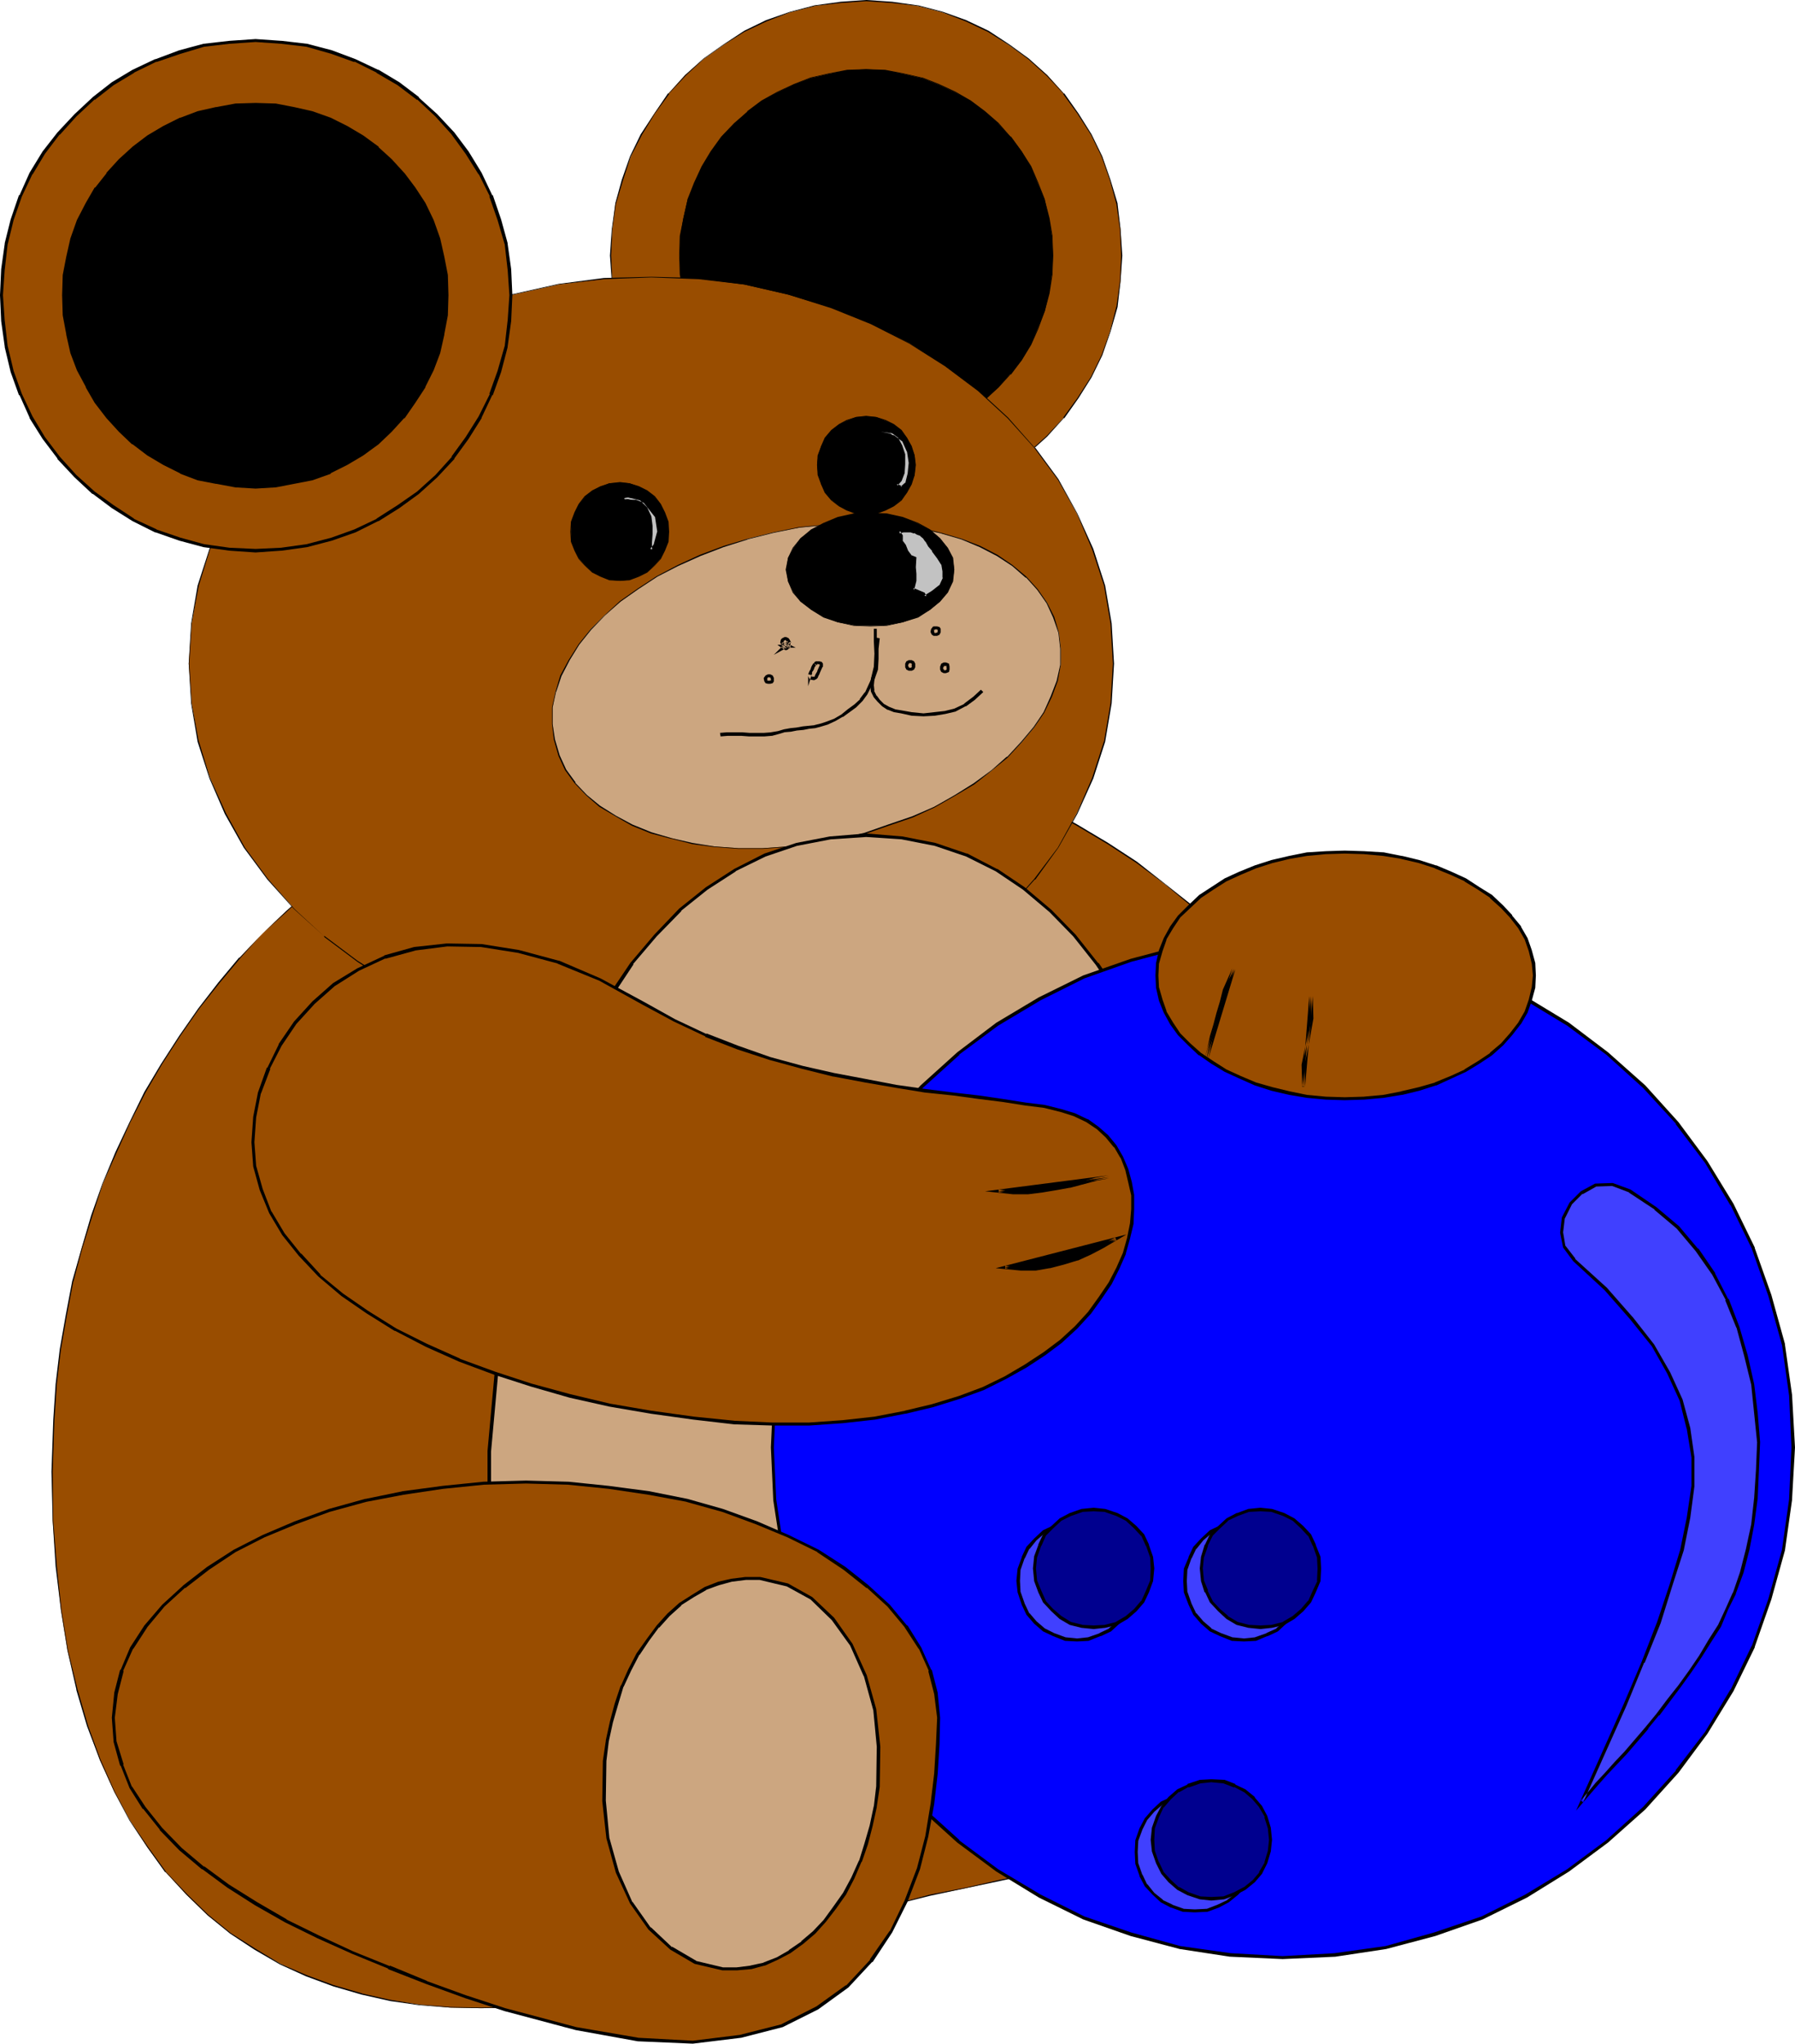 <?xml version="1.0" encoding="UTF-8" standalone="no"?>
<svg
   version="1.0"
   width="129.724mm"
   height="147.706mm"
   id="svg72"
   sodipodi:docname="Teddy Bear &amp; Bowling Ball.wmf"
   xmlns:inkscape="http://www.inkscape.org/namespaces/inkscape"
   xmlns:sodipodi="http://sodipodi.sourceforge.net/DTD/sodipodi-0.dtd"
   xmlns="http://www.w3.org/2000/svg"
   xmlns:svg="http://www.w3.org/2000/svg">
  <sodipodi:namedview
     id="namedview72"
     pagecolor="#ffffff"
     bordercolor="#000000"
     borderopacity="0.25"
     inkscape:showpageshadow="2"
     inkscape:pageopacity="0.0"
     inkscape:pagecheckerboard="0"
     inkscape:deskcolor="#d1d1d1"
     inkscape:document-units="mm" />
  <defs
     id="defs1">
    <pattern
       id="WMFhbasepattern"
       patternUnits="userSpaceOnUse"
       width="6"
       height="6"
       x="0"
       y="0" />
  </defs>
  <path
     style="fill:#994d00;fill-opacity:1;fill-rule:evenodd;stroke:none"
     d="m 236.582,139.605 7.11,-0.485 6.949,-0.969 6.787,-1.777 6.464,-2.262 5.979,-2.908 5.656,-3.716 5.494,-3.878 5.01,-4.524 4.525,-5.009 3.878,-5.332 3.555,-5.655 3.07,-6.14 2.101,-6.302 1.939,-6.786 0.97,-7.11 0.323,-6.948 -0.323,-7.11 -0.97,-6.948 -1.939,-6.625 -2.101,-6.302 -3.07,-6.14 -3.555,-5.655 -3.878,-5.494 -4.525,-5.009 -5.01,-4.363 -5.494,-3.878 -5.656,-3.716 -5.979,-2.908 -6.464,-2.262 -6.787,-1.777 -6.949,-0.969 -7.11,-0.485 -6.949,0.485 -7.11,0.969 -6.787,1.777 -6.302,2.262 -6.141,2.908 -5.656,3.716 -5.494,3.878 -5.01,4.363 -4.525,5.009 -3.878,5.494 -3.555,5.655 -2.909,6.14 -2.262,6.302 -1.939,6.625 -0.808,6.948 -0.485,7.11 0.485,6.948 0.808,7.11 1.939,6.786 2.262,6.302 2.909,6.14 3.555,5.655 3.878,5.332 4.525,5.009 5.01,4.524 5.494,3.878 5.656,3.716 6.141,2.908 6.302,2.262 6.787,1.777 7.11,0.969 z"
     id="path1" />
  <path
     style="fill:#000000;fill-opacity:1;fill-rule:evenodd;stroke:none"
     d="m 236.582,139.766 7.11,-0.646 6.949,-0.808 h 0.162 l 6.787,-1.777 6.302,-2.262 6.141,-3.07 5.656,-3.555 5.333,-3.878 v 0 l 5.01,-4.524 4.525,-5.009 h 0.162 l 3.878,-5.494 3.555,-5.655 2.909,-5.978 2.262,-6.463 1.939,-6.786 v 0 l 0.808,-7.11 0.485,-6.948 -0.485,-7.11 -0.808,-6.948 v -0.162 l -1.939,-6.463 -2.262,-6.463 -2.909,-5.978 -3.555,-5.655 -3.878,-5.494 h -0.162 l -4.525,-5.009 -5.01,-4.524 v 0 l -5.333,-3.878 -5.656,-3.716 -6.141,-2.908 -6.302,-2.262 -6.787,-1.777 h -0.162 L 243.693,0.485 236.582,0 229.633,0.485 222.523,1.454 v 0 l -6.787,1.777 -6.464,2.262 -5.979,2.908 -5.656,3.716 -5.494,3.878 v 0 l -5.01,4.524 -4.525,5.009 h -0.162 l -3.717,5.494 -3.717,5.655 -2.909,5.978 -2.262,6.463 -1.778,6.463 v 0.162 l -0.97,6.948 -0.485,7.11 0.485,6.948 0.97,7.11 v 0 l 1.778,6.786 2.262,6.463 2.909,5.978 3.717,5.655 3.717,5.494 h 0.162 l 4.525,5.009 5.01,4.524 v 0 l 5.494,3.878 5.656,3.555 5.979,3.07 6.464,2.262 6.787,1.777 v 0 l 7.11,0.808 6.949,0.646 v -0.323 l -6.949,-0.485 -7.11,-0.969 h 0.162 l -6.949,-1.777 -6.302,-2.262 -6.141,-2.908 -5.656,-3.716 -5.494,-3.716 v 0 l -4.848,-4.524 -4.686,-5.009 h 0.162 l -3.878,-5.332 -3.555,-5.817 -3.07,-5.978 -2.101,-6.302 -1.939,-6.948 v 0.162 l -0.97,-7.11 -0.323,-6.948 0.323,-7.11 0.97,-6.948 v 0 l 1.939,-6.463 2.101,-6.463 3.07,-5.978 3.555,-5.817 3.878,-5.332 h -0.162 l 4.686,-5.009 4.848,-4.524 v 0 l 5.494,-3.878 5.656,-3.555 6.141,-2.908 6.302,-2.424 6.949,-1.777 h -0.162 l 7.11,-0.808 6.949,-0.485 7.11,0.485 6.949,0.808 v 0 l 6.787,1.777 6.302,2.424 6.141,2.908 5.656,3.555 5.333,3.878 v 0 l 5.01,4.524 4.686,5.009 h -0.162 l 3.878,5.332 3.717,5.817 2.909,5.978 2.262,6.463 1.778,6.463 v 0 l 0.97,6.948 0.323,7.11 -0.323,6.948 -0.97,7.11 v -0.162 l -1.778,6.948 -2.262,6.302 -2.909,5.978 -3.717,5.817 -3.878,5.332 h 0.162 l -4.686,5.009 -5.01,4.524 v 0 l -5.333,3.716 -5.656,3.716 -6.141,2.908 -6.302,2.262 -6.787,1.777 v 0 l -6.949,0.969 -7.11,0.485 z"
     id="path2" />
  <path
     style="fill:#994d00;fill-opacity:1;fill-rule:evenodd;stroke:none"
     d="m 202.646,533.859 10.666,-4.201 10.666,-3.393 10.181,-3.07 10.181,-3.07 9.696,-2.424 9.858,-1.939 9.211,-2.101 9.05,-1.777 8.888,-1.616 8.565,-1.616 8.242,-1.616 7.918,-1.616 7.595,-1.616 7.434,-1.777 7.11,-1.777 6.626,-2.101 6.302,-2.101 6.141,-2.747 5.656,-2.908 5.171,-3.555 5.01,-3.716 4.525,-4.201 4.202,-4.847 3.717,-5.332 3.394,-6.14 2.747,-6.463 2.586,-7.594 2.101,-8.079 1.778,-9.048 1.131,-9.856 0.646,-10.503 0.162,-11.795 -0.162,-9.695 -0.97,-9.533 -1.293,-9.856 -1.778,-9.21 -2.424,-9.533 -2.747,-9.048 -3.07,-9.048 -3.878,-9.048 -4.04,-8.725 -4.525,-8.564 -4.848,-8.402 -5.333,-7.917 -5.656,-7.917 -5.979,-7.756 -6.302,-7.271 -6.787,-6.948 -6.787,-6.786 -7.272,-6.302 -7.757,-6.14 -7.757,-5.978 -7.918,-5.171 -8.403,-5.009 -8.242,-4.686 -8.726,-4.201 -8.888,-3.878 -9.05,-3.07 -9.05,-2.908 -9.211,-2.262 -9.534,-1.777 -9.534,-1.454 -9.534,-0.969 -9.696,-0.162 -9.858,0.162 -9.373,0.808 -9.373,1.293 -9.05,1.616 -9.05,1.939 -8.888,2.585 -8.565,2.908 -8.403,3.393 -8.242,3.878 -7.918,4.039 -7.757,4.524 -7.434,5.009 -6.949,5.332 -7.11,5.655 -6.626,5.817 -6.464,6.14 -6.141,6.463 -5.656,6.948 -5.494,6.948 -5.171,7.433 -5.01,7.756 -4.525,7.756 -4.04,8.079 -3.878,8.402 -3.555,8.402 -3.07,8.725 -2.747,8.887 -2.424,9.048 -1.778,9.372 -1.616,9.21 -1.131,9.533 -0.646,9.856 -0.485,14.057 0.162,13.25 0.97,12.603 1.293,11.957 1.778,10.987 2.586,10.664 2.909,10.018 3.394,9.372 3.878,8.564 4.363,7.917 4.686,7.271 5.01,6.786 5.656,6.14 5.818,5.655 6.302,5.009 6.464,4.201 7.11,4.039 6.949,3.232 7.434,2.747 7.757,2.262 7.918,1.777 7.918,1.131 8.403,0.808 8.403,0.162 8.726,-0.162 8.565,-0.808 8.726,-1.293 9.05,-1.616 8.888,-2.101 9.05,-2.424 9.05,-2.908 z"
     id="path3" />
  <path
     style="fill:#000000;fill-opacity:1;fill-rule:evenodd;stroke:none"
     d="m 202.646,533.859 10.666,-4.039 10.666,-3.393 10.181,-3.232 10.181,-2.908 v 0 l 9.696,-2.424 9.858,-2.101 9.211,-1.939 9.05,-1.939 8.888,-1.616 8.565,-1.454 8.242,-1.616 7.918,-1.616 7.595,-1.616 7.434,-1.777 h 0.162 l 7.11,-1.777 6.464,-2.101 6.302,-2.262 6.141,-2.747 5.656,-2.908 5.171,-3.393 5.171,-3.878 v 0 l 4.525,-4.039 v 0 l 4.04,-5.009 3.878,-5.171 3.394,-6.14 2.747,-6.625 2.424,-7.433 2.262,-8.241 v 0 l 1.616,-9.048 1.131,-9.856 0.646,-10.503 0.323,-11.795 -0.323,-9.695 -0.808,-9.533 -1.454,-9.856 -1.778,-9.21 -2.262,-9.533 v -0.162 l -2.747,-9.048 -3.07,-9.048 -3.878,-9.048 -4.04,-8.564 -4.525,-8.564 -4.848,-8.564 -5.494,-7.756 -5.656,-7.917 -5.818,-7.756 -6.302,-7.271 h -0.162 l -6.787,-6.948 -6.787,-6.948 v 0 l -7.272,-6.302 -7.757,-6.14 -7.595,-5.978 -7.918,-5.171 -8.403,-5.009 -8.403,-4.686 -8.565,-4.039 -8.888,-3.878 -9.05,-3.232 -9.05,-2.908 h -0.162 l -9.211,-2.262 -9.534,-1.777 -9.534,-1.454 -9.534,-0.808 -9.696,-0.162 -9.858,0.162 -9.373,0.646 -9.373,1.293 -9.05,1.616 -9.05,2.101 h -0.162 l -8.726,2.424 -8.726,2.908 -8.242,3.555 -8.242,3.716 -7.918,4.039 -7.757,4.686 -7.434,4.847 -6.949,5.332 -7.11,5.655 v 0 l -6.626,5.978 -6.464,6.14 -6.141,6.463 h -0.162 l -5.656,6.786 -5.494,7.109 -5.171,7.433 -5.01,7.756 -4.525,7.594 -4.04,8.241 -3.878,8.241 -3.555,8.564 -3.07,8.725 -2.586,8.887 -2.586,9.048 v 0 l -1.778,9.372 -1.616,9.21 -1.131,9.533 -0.646,9.856 -0.485,14.057 0.323,13.25 0.808,12.603 1.454,11.957 1.778,10.987 2.424,10.664 v 0.162 l 2.909,9.856 3.555,9.372 3.878,8.564 4.202,7.917 4.848,7.271 4.848,6.786 h 0.162 l 5.656,6.14 5.818,5.655 v 0 l 6.141,5.009 6.626,4.363 6.949,4.039 7.11,3.232 7.434,2.747 7.757,2.262 v 0 l 7.918,1.777 7.918,1.131 8.403,0.646 8.403,0.162 8.726,-0.162 8.565,-0.646 8.726,-1.293 9.05,-1.616 8.888,-2.101 h 0.162 l 9.05,-2.424 9.05,-3.07 9.05,-3.393 -0.162,-0.162 -9.05,3.393 -9.05,2.908 -9.05,2.585 v 0 l -8.888,1.939 -9.05,1.616 -8.726,1.454 -8.565,0.646 -8.726,0.162 -8.403,-0.162 -8.403,-0.646 -7.918,-1.293 -7.918,-1.777 h 0.162 l -7.757,-2.262 -7.434,-2.747 -7.11,-3.07 -6.949,-4.201 -6.626,-4.201 -6.141,-5.009 v 0 l -5.818,-5.655 -5.656,-5.978 v 0 l -5.01,-6.948 -4.848,-7.109 -4.202,-7.917 -3.878,-8.725 -3.394,-9.21 -2.909,-10.018 v 0 l -2.586,-10.664 -1.778,-10.987 -1.293,-11.957 -0.97,-12.603 -0.162,-13.25 0.485,-14.057 0.646,-9.856 1.131,-9.533 1.616,-9.21 1.778,-9.372 v 0.162 l 2.424,-9.048 2.747,-8.887 2.909,-8.887 3.717,-8.402 3.717,-8.241 4.202,-8.241 4.525,-7.756 5.01,-7.756 5.171,-7.433 5.494,-6.948 5.656,-6.786 v 0 l 5.979,-6.625 6.626,-5.978 6.464,-5.978 v 0 l 7.11,-5.655 7.11,-5.171 7.434,-5.009 7.757,-4.524 7.918,-4.039 8.08,-3.878 8.403,-3.393 8.565,-3.07 8.888,-2.424 v 0 l 9.05,-1.939 9.05,-1.616 9.373,-1.454 9.373,-0.646 9.858,-0.162 9.696,0.162 9.534,0.969 9.534,1.293 9.534,1.939 9.211,2.101 v 0 l 9.05,3.07 9.05,3.07 8.888,3.878 8.565,4.201 8.403,4.686 8.403,5.009 7.918,5.171 7.757,5.817 7.595,6.302 7.434,6.14 v 0 l 6.626,6.786 6.787,7.109 v 0 l 6.302,7.271 5.979,7.594 5.656,7.917 5.333,7.917 4.848,8.402 4.525,8.564 4.202,8.725 3.717,9.048 3.232,9.048 2.747,9.048 v 0 l 2.262,9.533 1.778,9.21 1.293,9.856 0.97,9.533 0.162,9.695 -0.162,11.795 -0.646,10.503 -1.131,9.856 -1.616,9.048 v 0 l -2.262,8.079 -2.586,7.433 -2.586,6.625 -3.394,6.14 -3.878,5.171 -4.202,5.009 h 0.162 l -4.525,4.039 v 0 l -5.01,3.878 -5.171,3.393 -5.656,2.908 -6.141,2.747 -6.302,2.262 -6.626,1.939 -7.11,1.939 v 0 l -7.434,1.777 -7.595,1.616 -7.918,1.454 -8.242,1.616 -8.565,1.616 -8.888,1.616 -9.05,1.777 -9.211,2.101 -9.858,1.939 -9.696,2.585 h -0.162 l -10.181,2.908 -10.181,3.232 -10.666,3.393 -10.666,4.039 z"
     id="path4" />
  <path
     style="fill:#000000;fill-opacity:1;fill-rule:evenodd;stroke:none"
     d="m 236.582,120.7 -5.171,-0.162 -5.01,-0.969 -5.01,-1.131 -4.525,-1.777 -4.525,-2.101 -4.363,-2.424 -3.878,-2.908 -3.555,-3.393 -3.394,-3.716 -2.909,-3.716 -2.586,-4.201 -1.939,-4.524 -1.939,-4.686 -1.131,-4.847 -0.808,-5.171 -0.162,-5.171 0.162,-5.332 0.808,-4.847 1.131,-5.009 1.939,-4.524 1.939,-4.524 2.586,-4.201 2.909,-4.039 3.394,-3.555 3.555,-3.232 3.878,-2.908 4.363,-2.424 4.525,-2.101 4.525,-1.777 5.01,-1.131 5.01,-0.969 5.171,-0.323 5.171,0.323 5.01,0.969 5.01,1.131 4.525,1.777 4.525,2.101 4.363,2.424 3.878,2.908 3.555,3.232 3.394,3.555 3.07,4.039 2.424,4.201 1.939,4.524 1.939,4.524 1.131,5.009 0.808,4.847 0.323,5.332 -0.323,5.171 -0.808,5.171 -1.131,4.847 -1.939,4.686 -1.939,4.524 -2.424,4.201 -3.07,3.716 -3.394,3.716 -3.555,3.393 -3.878,2.908 -4.363,2.424 -4.525,2.101 -4.525,1.777 -5.01,1.131 -5.01,0.969 z"
     id="path5" />
  <path
     style="fill:#000000;fill-opacity:1;fill-rule:evenodd;stroke:none"
     d="m 236.582,120.538 -5.171,-0.162 -5.01,-0.808 -5.01,-1.293 v 0 l -4.363,-1.777 -4.686,-1.939 -4.202,-2.585 -3.878,-2.908 v 0 l -3.555,-3.393 -3.555,-3.555 h 0.162 l -3.07,-3.878 -2.424,-4.039 -1.939,-4.524 -1.939,-4.847 v 0.162 l -1.131,-4.847 -0.808,-5.171 -0.323,-5.171 0.323,-5.332 0.808,-4.847 1.131,-5.009 v 0 l 1.939,-4.524 1.939,-4.524 2.424,-4.039 3.07,-4.039 h -0.162 l 3.555,-3.716 3.555,-3.232 v 0.162 l 3.878,-2.908 4.202,-2.585 4.686,-2.101 4.363,-1.777 v 0 l 5.01,-1.131 5.01,-0.808 5.171,-0.323 5.171,0.323 5.01,0.808 5.01,1.131 v 0 l 4.525,1.777 4.525,2.101 4.363,2.585 3.717,2.908 3.717,3.232 v -0.162 l 3.394,3.716 h -0.162 l 3.07,4.039 2.424,4.039 2.101,4.524 1.778,4.524 v 0 l 1.131,5.009 0.97,4.847 0.162,5.332 -0.162,5.171 -0.97,5.171 -1.131,4.847 v -0.162 l -1.778,4.847 -2.101,4.524 -2.424,4.039 -3.07,3.878 h 0.162 l -3.394,3.555 -3.717,3.393 v 0 l -3.717,2.908 -4.363,2.585 -4.525,1.939 -4.525,1.777 v 0 l -5.01,1.293 -5.01,0.808 -5.171,0.162 v 0.323 l 5.171,-0.323 5.01,-0.808 5.01,-1.131 h 0.162 l 4.525,-1.777 4.525,-2.101 4.202,-2.424 3.878,-3.07 v 0 l 3.717,-3.393 3.232,-3.555 h 0.162 l 2.909,-3.878 2.586,-4.201 1.939,-4.363 1.778,-4.847 v 0 l 1.293,-4.847 0.808,-5.171 0.162,-5.171 -0.162,-5.332 -0.808,-4.847 -1.293,-5.009 v -0.162 l -1.778,-4.524 -1.939,-4.524 -2.586,-4.039 -2.909,-4.039 h -0.162 l -3.232,-3.716 v 0 l -3.717,-3.232 -3.878,-2.908 -4.202,-2.424 -4.525,-2.101 -4.525,-1.777 h -0.162 l -5.01,-1.131 -5.01,-0.969 -5.171,-0.162 -5.171,0.162 -5.01,0.969 -5.01,1.131 v 0 l -4.525,1.777 -4.525,2.101 -4.363,2.424 -3.878,2.908 v 0.162 l -3.555,3.07 -3.555,3.716 v 0 l -2.909,4.039 -2.424,4.039 -2.101,4.524 -1.778,4.524 v 0.162 l -1.131,5.009 -0.97,4.847 -0.162,5.332 0.162,5.171 0.97,5.171 1.131,4.847 v 0 l 1.778,4.847 2.101,4.363 2.424,4.201 2.909,3.878 v 0 l 3.555,3.555 3.555,3.393 v 0 l 3.878,3.07 4.363,2.424 4.525,2.101 4.525,1.777 v 0 l 5.01,1.131 5.01,0.808 5.171,0.323 z"
     id="path6" />
  <path
     style="fill:#994d00;fill-opacity:1;fill-rule:evenodd;stroke:none"
     d="m 177.921,286.642 12.928,-0.485 12.443,-1.616 11.958,-2.747 11.797,-3.555 10.827,-4.363 10.504,-5.171 9.696,-6.14 9.05,-6.786 8.242,-7.433 7.272,-8.241 6.302,-8.564 5.171,-9.372 4.363,-9.695 3.232,-9.856 1.778,-10.503 0.646,-10.826 -0.646,-10.987 -1.778,-10.341 -3.232,-10.018 -4.363,-9.695 -5.171,-9.372 -6.302,-8.564 -7.272,-8.241 -8.242,-7.433 -9.05,-6.786 -9.696,-6.14 -10.504,-5.332 -10.827,-4.363 -11.797,-3.555 -11.958,-2.747 -12.443,-1.616 -12.928,-0.485 -12.928,0.485 -12.443,1.616 -12.282,2.747 -11.474,3.555 -11.15,4.363 -10.504,5.332 -9.534,6.14 -9.05,6.786 -8.08,7.433 -7.434,8.241 -6.302,8.564 -5.171,9.372 -4.202,9.695 -3.232,10.018 -1.778,10.341 -0.808,10.987 0.808,10.826 1.778,10.503 3.232,9.856 4.202,9.695 5.171,9.372 6.302,8.564 7.434,8.241 8.08,7.433 9.05,6.786 9.534,6.14 10.504,5.171 11.15,4.363 11.474,3.555 12.282,2.747 12.443,1.616 z"
     id="path7" />
  <path
     style="fill:#000000;fill-opacity:1;fill-rule:evenodd;stroke:none"
     d="m 177.921,286.804 12.928,-0.485 12.443,-1.616 11.958,-2.747 h 0.162 l 11.635,-3.555 10.989,-4.363 10.342,-5.171 9.858,-6.14 9.05,-6.786 v -0.162 l 8.08,-7.433 7.272,-8.079 h 0.162 l 6.302,-8.725 5.171,-9.21 4.363,-9.695 3.232,-10.018 v 0 l 1.778,-10.503 0.646,-10.826 -0.646,-10.987 -1.778,-10.341 v 0 l -3.232,-10.018 -4.363,-9.695 -5.171,-9.372 -6.302,-8.564 h -0.162 l -7.272,-8.241 -8.08,-7.433 v 0 l -9.05,-6.948 -9.858,-5.978 -10.342,-5.494 -10.989,-4.363 -11.635,-3.555 h -0.162 l -11.958,-2.747 -12.443,-1.616 -12.928,-0.323 -12.928,0.323 -12.443,1.616 -12.282,2.747 h -0.162 l -11.474,3.555 -11.15,4.363 -10.342,5.494 -9.534,5.978 -9.05,6.948 v 0 l -8.242,7.433 -7.272,8.241 v 0 l -6.464,8.564 -5.171,9.372 -4.202,9.695 -3.232,10.018 v 0 l -1.778,10.341 -0.646,10.987 0.646,10.826 1.778,10.503 v 0 l 3.232,10.018 4.202,9.695 5.171,9.21 6.464,8.725 v 0 l 7.272,8.079 8.242,7.433 v 0.162 l 9.05,6.786 9.534,6.14 10.342,5.171 11.15,4.363 11.474,3.555 h 0.162 l 12.282,2.747 12.443,1.616 12.928,0.485 v -0.323 l -12.928,-0.485 -12.443,-1.616 -12.282,-2.747 v 0 l -11.474,-3.555 -11.15,-4.363 -10.342,-5.171 -9.696,-6.14 -9.05,-6.786 v 0.162 l -8.08,-7.433 -7.272,-8.241 v 0 l -6.302,-8.564 -5.171,-9.372 -4.363,-9.695 -3.07,-10.018 v 0.162 l -1.939,-10.503 -0.646,-10.826 0.646,-10.987 1.939,-10.341 v 0 l 3.07,-9.856 4.363,-9.856 5.171,-9.21 6.302,-8.725 v 0 l 7.272,-8.079 8.08,-7.433 v 0 l 9.05,-6.786 9.696,-6.14 10.342,-5.332 11.15,-4.363 11.474,-3.716 v 0 l 12.282,-2.747 12.443,-1.454 12.928,-0.485 12.928,0.485 12.443,1.454 11.958,2.747 v 0 l 11.797,3.716 10.827,4.363 10.504,5.332 9.696,6.14 9.05,6.786 v 0 l 8.08,7.433 7.272,8.079 v 0 l 6.464,8.725 5.171,9.21 4.202,9.856 3.232,9.856 v 0 l 1.778,10.341 0.646,10.987 -0.646,10.826 -1.778,10.503 v -0.162 l -3.232,10.018 -4.202,9.695 -5.171,9.372 -6.464,8.564 v 0 l -7.272,8.241 -8.08,7.433 v -0.162 l -9.05,6.786 -9.696,6.14 -10.504,5.171 -10.827,4.363 -11.797,3.555 v 0 l -11.958,2.747 -12.443,1.616 -12.928,0.485 z"
     id="path8" />
  <path
     style="fill:#000000;fill-opacity:1;fill-rule:evenodd;stroke:none"
     d="m 169.357,158.671 2.586,-0.323 2.586,-0.969 2.262,-1.131 1.939,-1.777 1.616,-1.777 1.131,-2.262 0.97,-2.424 0.162,-2.747 -0.162,-2.747 -0.97,-2.585 -1.131,-2.262 -1.616,-1.939 -1.939,-1.616 -2.262,-1.131 -2.586,-0.969 -2.586,-0.162 -2.909,0.162 -2.424,0.969 -2.262,1.131 -1.939,1.616 -1.616,1.939 -1.131,2.262 -0.97,2.585 -0.162,2.747 0.162,2.747 0.97,2.424 1.131,2.262 1.616,1.777 1.939,1.777 2.262,1.131 2.424,0.969 z"
     id="path9" />
  <path
     style="fill:#000000;fill-opacity:1;fill-rule:evenodd;stroke:none"
     d="m 169.357,158.671 2.586,-0.162 2.586,-0.969 2.262,-1.131 2.101,-1.939 1.616,-1.777 1.131,-2.262 0.97,-2.424 0.162,-2.747 -0.162,-2.747 -0.97,-2.585 -1.131,-2.262 -1.616,-2.101 -2.101,-1.616 -2.262,-1.131 -2.586,-0.808 -2.586,-0.323 -2.909,0.323 -2.424,0.808 -2.262,1.131 -2.101,1.616 -1.616,2.101 -1.131,2.262 -0.97,2.585 -0.162,2.747 0.162,2.747 0.97,2.424 1.131,2.262 1.616,1.777 2.101,1.939 2.262,1.131 2.424,0.969 2.909,0.162 v -0.162 l -2.909,-0.323 h 0.162 l -2.424,-0.808 -2.262,-1.131 v 0 l -2.101,-1.777 -1.616,-1.777 v 0 l -0.97,-2.424 -0.97,-2.424 v 0.162 l -0.323,-2.747 0.323,-2.747 v 0 l 0.97,-2.424 0.97,-2.262 1.616,-2.101 v 0.162 l 2.101,-1.616 2.262,-1.131 2.424,-0.969 h -0.162 l 2.909,-0.162 2.586,0.162 v 0 l 2.424,0.969 2.262,1.131 2.101,1.616 v -0.162 l 1.454,2.101 1.131,2.262 0.97,2.424 v 0 l 0.162,2.747 -0.162,2.747 v -0.162 l -0.97,2.424 -1.131,2.424 h 0.162 l -1.616,1.777 -2.101,1.777 v 0 l -2.262,1.131 -2.424,0.808 v 0 l -2.586,0.323 z"
     id="path10" />
  <path
     style="fill:#000000;fill-opacity:1;fill-rule:evenodd;stroke:none"
     d="m 236.582,140.413 2.747,-0.162 2.424,-0.969 2.262,-1.131 2.101,-1.616 1.616,-1.939 1.131,-2.262 0.97,-2.585 0.162,-2.747 -0.162,-2.585 -0.97,-2.585 -1.131,-2.262 -1.616,-1.939 -2.101,-1.616 -2.262,-1.131 -2.424,-0.969 -2.747,-0.162 -2.747,0.162 -2.424,0.969 -2.262,1.131 -2.101,1.616 -1.616,1.939 -1.131,2.262 -0.808,2.585 -0.323,2.585 0.323,2.747 0.808,2.585 1.131,2.262 1.616,1.939 2.101,1.616 2.262,1.131 2.424,0.969 z"
     id="path11" />
  <path
     style="fill:#000000;fill-opacity:1;fill-rule:evenodd;stroke:none"
     d="m 236.582,140.574 2.747,-0.162 2.586,-0.969 2.262,-1.131 2.101,-1.616 1.454,-2.101 1.293,-2.262 0.808,-2.585 0.323,-2.747 -0.323,-2.585 -0.808,-2.585 -1.293,-2.262 -1.454,-2.101 -2.101,-1.616 -2.262,-1.131 -2.586,-0.808 -2.747,-0.323 -2.747,0.323 -2.586,0.808 -2.101,1.131 -2.101,1.616 -1.778,2.101 -0.97,2.262 -0.97,2.585 -0.162,2.585 0.162,2.747 0.97,2.585 0.97,2.262 1.778,2.101 2.101,1.616 2.101,1.131 2.586,0.969 2.747,0.162 v -0.323 l -2.747,-0.162 h 0.162 l -2.586,-0.969 -2.262,-1.131 -2.101,-1.454 h 0.162 l -1.616,-1.939 -1.131,-2.424 -0.808,-2.424 v 0 l -0.323,-2.747 0.323,-2.585 v 0 l 0.808,-2.585 1.131,-2.101 1.616,-2.101 -0.162,0.162 2.101,-1.616 2.262,-1.293 2.586,-0.808 h -0.162 l 2.747,-0.162 2.747,0.162 h -0.162 l 2.586,0.808 2.262,1.293 2.101,1.616 -0.162,-0.162 1.616,2.101 1.131,2.101 0.97,2.585 v 0 l 0.162,2.585 -0.162,2.747 v 0 l -0.97,2.424 -1.131,2.424 -1.616,1.939 h 0.162 l -2.101,1.454 -2.262,1.131 -2.586,0.969 h 0.162 l -2.747,0.162 z"
     id="path12" />
  <path
     style="fill:#cca680;fill-opacity:1;fill-rule:evenodd;stroke:none"
     d="m 229.149,229.281 6.949,-1.616 6.626,-2.262 6.626,-2.262 5.818,-2.747 5.656,-3.07 5.333,-3.232 4.686,-3.555 4.363,-3.716 3.878,-4.039 3.394,-4.039 2.586,-4.201 2.101,-4.201 1.616,-4.363 0.97,-4.363 v -4.363 l -0.485,-4.363 -1.454,-4.363 -1.778,-3.878 -2.747,-3.555 -2.909,-3.393 -3.878,-3.232 -4.04,-2.747 -4.686,-2.424 -5.171,-2.101 -5.333,-1.454 -5.979,-1.454 -6.141,-0.969 -6.302,-0.323 h -6.787 l -6.787,0.323 -6.949,0.808 -7.11,1.293 -7.11,1.777 -6.464,2.101 -6.302,2.424 -6.141,2.747 -5.656,2.908 -5.333,3.555 -4.686,3.393 -4.363,3.716 -3.878,3.878 -3.07,4.039 -2.747,4.363 -2.262,4.363 -1.454,4.201 -0.808,4.363 v 4.524 l 0.485,4.201 1.293,4.363 1.778,3.878 2.586,3.716 3.07,3.393 3.717,2.908 4.202,2.747 4.686,2.424 5.171,2.101 5.494,1.454 5.656,1.454 5.979,0.808 6.626,0.485 h 6.626 l 6.787,-0.485 6.949,-0.646 z"
     id="path13" />
  <path
     style="fill:#000000;fill-opacity:1;fill-rule:evenodd;stroke:none"
     d="m 229.149,229.443 6.949,-1.616 h 0.162 l 6.464,-2.262 6.626,-2.262 5.979,-2.747 5.656,-3.232 5.171,-3.07 4.686,-3.716 4.363,-3.555 v 0 l 3.878,-4.201 v 0 l 3.394,-4.039 2.747,-4.039 2.101,-4.363 1.616,-4.363 v 0 l 0.808,-4.363 v -4.363 l -0.485,-4.363 -1.293,-4.363 -1.939,-3.878 -2.586,-3.716 v 0 l -3.07,-3.393 v 0 l -3.878,-3.232 -4.04,-2.747 -4.686,-2.424 -5.01,-1.939 -5.494,-1.616 v 0 l -5.979,-1.454 -6.141,-0.808 -6.302,-0.485 h -6.787 l -6.787,0.485 -6.949,0.646 -7.11,1.454 -7.11,1.777 v 0 l -6.464,1.939 -6.464,2.424 -5.979,2.747 -5.818,3.07 -5.171,3.393 -4.848,3.393 v 0 l -4.202,3.878 -3.878,3.878 v 0 l -3.232,4.039 -2.747,4.363 -2.262,4.201 -1.293,4.363 v 0 l -0.97,4.363 v 4.524 l 0.485,4.201 1.293,4.524 1.778,3.878 2.586,3.555 v 0 l 3.232,3.393 v 0 l 3.555,3.07 4.363,2.585 4.525,2.585 5.171,2.101 5.494,1.454 h 0.162 l 5.656,1.454 5.979,0.808 6.626,0.485 h 6.626 l 6.787,-0.485 6.949,-0.646 7.11,-1.293 v -0.323 l -7.11,1.293 -6.949,0.808 -6.787,0.485 h -6.626 l -6.626,-0.485 -5.979,-0.969 -5.656,-1.293 v 0 l -5.494,-1.616 -5.171,-2.101 -4.525,-2.424 -4.363,-2.747 -3.555,-2.908 v 0 l -3.232,-3.393 h 0.162 l -2.586,-3.555 -1.778,-3.878 -1.293,-4.363 v 0 l -0.646,-4.201 v -4.524 l 0.97,-4.363 v 0.162 l 1.454,-4.363 2.262,-4.363 2.586,-4.201 3.232,-4.039 v 0 l 3.717,-3.878 4.363,-3.878 v 0 l 4.848,-3.393 5.171,-3.393 5.656,-2.908 6.141,-2.747 6.302,-2.424 6.626,-2.101 h -0.162 l 7.11,-1.777 7.11,-1.454 6.949,-0.646 6.787,-0.485 h 6.787 l 6.302,0.485 6.141,0.969 5.979,1.293 h -0.162 l 5.494,1.616 5.01,2.101 4.686,2.424 4.202,2.747 3.717,3.232 v -0.162 l 3.07,3.393 v 0 l 2.586,3.716 1.778,3.878 1.454,4.201 v 0 l 0.485,4.363 v 4.363 l -0.97,4.363 v 0 l -1.616,4.201 -1.939,4.363 -2.747,4.039 -3.394,4.039 v 0 l -3.878,4.201 v -0.162 l -4.202,3.716 -4.848,3.555 -5.171,3.232 -5.656,3.232 -5.979,2.585 -6.626,2.262 -6.464,2.262 v 0 l -6.949,1.616 z"
     id="path14" />
  <path
     style="fill:#000000;fill-opacity:1;fill-rule:evenodd;stroke:none"
     d="m 237.713,170.951 4.525,-0.162 4.363,-0.808 4.04,-1.454 3.394,-1.939 2.747,-2.262 2.101,-2.585 1.293,-2.908 0.485,-3.232 -0.485,-3.232 -1.293,-2.585 -2.101,-2.747 -2.747,-2.262 -3.394,-1.777 -4.04,-1.616 -4.363,-0.969 -4.525,-0.162 -4.525,0.162 -4.363,0.969 -3.878,1.616 -3.232,1.777 -3.07,2.262 -1.939,2.747 -1.454,2.585 -0.485,3.232 0.485,3.232 1.454,2.908 1.939,2.585 3.07,2.262 3.232,1.939 3.878,1.454 4.363,0.808 z"
     id="path15" />
  <path
     style="fill:#000000;fill-opacity:1;fill-rule:evenodd;stroke:none"
     d="m 237.713,171.113 4.525,-0.162 4.363,-0.969 v 0 l 4.202,-1.293 3.232,-2.101 2.747,-2.262 2.101,-2.424 1.454,-3.07 0.323,-3.232 -0.323,-3.232 -1.454,-2.747 -2.101,-2.585 -2.747,-2.424 -3.232,-1.777 -4.202,-1.616 v 0 l -4.363,-0.969 -4.525,-0.162 -4.525,0.162 -4.363,0.969 -3.878,1.616 -3.394,1.777 -2.909,2.424 -2.101,2.585 -1.293,2.747 -0.646,3.232 0.646,3.232 1.293,3.07 2.101,2.424 2.909,2.262 3.394,2.101 3.878,1.293 v 0 l 4.363,0.969 4.525,0.162 v -0.162 l -4.525,-0.162 -4.363,-0.969 h 0.162 l -3.878,-1.454 -3.394,-1.939 -2.909,-2.262 v 0 l -2.101,-2.424 -1.293,-3.07 v 0.162 l -0.485,-3.232 0.485,-3.232 v 0.162 l 1.293,-2.747 2.101,-2.747 v 0.162 l 2.909,-2.262 3.394,-1.939 3.878,-1.454 h -0.162 l 4.363,-0.969 4.525,-0.162 4.525,0.162 4.363,0.969 h -0.162 l 4.202,1.454 3.394,1.939 2.747,2.262 -0.162,-0.162 2.101,2.747 1.293,2.747 v -0.162 l 0.485,3.232 -0.485,3.232 v -0.162 l -1.293,3.07 -2.101,2.424 h 0.162 l -2.747,2.262 -3.394,1.939 -4.202,1.454 h 0.162 l -4.363,0.969 -4.525,0.162 z"
     id="path16" />
  <path
     style="fill:#000000;fill-opacity:1;fill-rule:evenodd;stroke:none"
     d="m 238.683,171.759 v 3.393 l 0.162,3.393 -0.162,3.555 v 0 l -0.808,3.393 0.162,-0.162 -0.97,2.101 -0.808,1.777 v -0.162 l -1.454,1.939 h 0.162 l -1.616,1.454 v 0 l -1.778,1.293 -1.778,1.454 v 0 l -1.939,1.131 -2.101,0.808 v 0 l -1.454,0.485 -1.939,0.485 h 0.162 l -1.616,0.162 -1.616,0.162 -1.778,0.323 -1.616,0.162 -1.778,0.323 -1.616,0.485 -1.939,0.323 h 0.162 l -2.101,0.162 v 0 h -4.04 0.162 l -2.101,-0.162 h -4.04 l -1.939,0.162 0.162,0.969 1.939,-0.162 v 0 h 3.878 -0.162 l 2.101,0.162 v 0 h 4.04 0.162 l 1.939,-0.162 h 0.162 l 1.778,-0.485 1.616,-0.485 h -0.162 l 1.939,-0.162 1.616,-0.323 1.778,-0.162 1.616,-0.323 1.616,-0.162 v 0 l 1.778,-0.485 1.616,-0.485 v 0 l 2.101,-0.969 1.939,-1.131 h 0.162 l 1.778,-1.293 1.778,-1.293 0.162,-0.162 1.616,-1.616 v 0 l 1.293,-1.777 0.97,-1.939 0.97,-2.101 0.646,-3.393 v -0.162 l 0.323,-3.555 -0.323,-3.393 v -3.393 z"
     id="path17" />
  <path
     style="fill:#000000;fill-opacity:1;fill-rule:evenodd;stroke:none"
     d="m 239.329,174.183 -0.162,2.908 v 2.747 0 l -0.323,2.908 v 0 l -0.97,2.747 -0.162,1.616 0.162,1.777 0.808,1.616 0.97,1.131 v 0 l 1.293,1.293 1.454,0.969 h 0.162 l 1.616,0.646 1.939,0.323 2.909,0.646 3.232,0.162 v 0 l 3.07,-0.162 2.909,-0.485 v 0 l 2.747,-0.646 2.747,-1.454 h 0.162 l 2.424,-1.777 0.162,-0.162 2.101,-1.939 -0.646,-0.646 -2.101,1.939 v 0 l -2.586,1.939 h 0.162 l -2.747,1.293 v 0 l -2.586,0.646 v 0 l -2.909,0.323 -2.909,0.323 v 0 l -3.232,-0.323 -2.747,-0.485 -1.939,-0.323 h 0.162 l -1.616,-0.646 v 0 l -1.454,-0.808 v 0 l -1.131,-1.131 v 0 l -0.808,-1.131 v 0.162 l -0.808,-1.616 0.162,0.162 -0.162,-1.616 v 0.162 l 0.162,-1.616 v 0 l 0.97,-2.747 0.162,-2.908 v -0.162 -2.585 0 l 0.323,-2.908 z"
     id="path18" />
  <path
     style="fill:#000000;fill-opacity:1;fill-rule:evenodd;stroke:none"
     d="m 213.312,176.122 0.485,0.323 h 0.808 -0.162 l 0.808,0.323 -0.162,-0.162 0.485,0.323 0.162,-0.808 h -3.394 l 1.293,0.969 v -0.162 l 0.323,0.323 0.485,0.323 h 0.485 l 0.485,-0.323 h -0.162 l 0.646,-0.323 v -1.616 l -1.131,0.646 -0.323,0.162 h 0.162 l -0.485,0.162 -0.323,0.323 0.485,0.646 0.485,-0.485 0.162,-0.646 -0.162,0.323 0.485,-0.323 0.808,-0.646 -0.323,-0.646 v 0 l -0.323,-0.485 -0.646,-0.323 h -0.485 l -0.646,0.323 -0.323,0.323 -0.162,0.646 v 0.485 h 0.808 v -0.485 0.162 l 0.162,-0.323 h -0.162 l 0.323,-0.162 h -0.162 l 0.485,-0.162 h -0.162 0.162 -0.162 l 0.485,0.162 -0.323,-0.162 0.323,0.485 v 0 l 0.162,0.323 0.162,-0.646 -0.485,0.485 h 0.162 l -0.646,0.162 -0.323,0.646 0.162,-0.162 -2.747,2.747 3.232,-1.777 0.485,-0.162 0.323,-0.323 h -0.162 l 0.485,-0.162 -0.646,-0.485 v 0.808 l 0.162,-0.485 -0.485,0.323 -0.323,0.323 0.323,-0.162 h -0.162 0.162 l -0.485,-0.162 0.162,0.162 -0.162,-0.323 -0.323,-0.323 -0.323,0.808 h 3.717 l -1.939,-0.969 v -0.162 l -0.808,-0.162 h -0.646 0.162 l -0.485,-0.162 z"
     id="path19" />
  <path
     style="fill:#000000;fill-opacity:1;fill-rule:evenodd;stroke:none"
     d="m 222.2,181.131 -0.485,0.808 -0.323,0.808 0.162,-0.162 -0.485,0.808 -0.323,0.808 0.808,0.162 v -0.485 h -0.808 v 0.808 l 0.323,0.646 0.323,0.323 0.97,0.162 0.646,-0.323 0.323,-0.323 0.323,-0.808 v 0.162 l 0.323,-0.808 0.646,-1.454 -0.162,0.162 0.323,-0.323 v -0.808 l -0.323,-0.485 -0.646,-0.162 h -0.97 l -0.485,0.323 0.162,-0.162 -0.162,0.323 0.485,0.646 0.323,-0.162 0.162,-0.323 -0.323,0.162 h 0.646 l -0.162,-0.162 0.485,0.323 h -0.162 l 0.162,0.162 v -0.323 0.485 -0.323 l -0.162,0.323 -0.646,1.454 0.162,-0.162 -0.485,0.808 -0.323,0.646 0.162,-0.162 -0.162,0.162 h 0.162 l -0.485,0.323 0.162,-0.162 h -0.646 l 0.162,0.162 -0.162,-0.323 v 0.162 l -0.162,-0.323 v 0.162 -0.808 h -0.808 v 3.555 l 1.131,-3.716 h -0.162 l 0.485,-0.646 0.323,-0.808 -0.162,0.162 0.646,-0.808 z"
     id="path20" />
  <path
     style="fill:#000000;fill-opacity:1;fill-rule:evenodd;stroke:none"
     d="m 208.625,185.493 0.162,0.646 0.323,0.485 0.646,0.162 h 0.646 l 0.646,-0.162 0.323,-0.485 v -0.969 l -0.323,-0.646 -0.646,-0.323 h -0.646 l -0.646,0.323 -0.485,0.646 v 0.323 h 0.97 v -0.162 l -0.162,0.162 0.323,-0.485 -0.162,0.162 0.323,-0.162 h -0.162 0.485 -0.162 l 0.485,0.162 -0.162,-0.162 0.162,0.485 v -0.162 0.646 l 0.162,-0.323 -0.323,0.323 0.162,-0.162 -0.485,0.162 h 0.162 -0.485 0.162 l -0.323,-0.162 0.162,0.162 -0.323,-0.323 0.162,0.323 v -0.485 z"
     id="path21" />
  <path
     style="fill:#000000;fill-opacity:1;fill-rule:evenodd;stroke:none"
     d="m 254.197,172.405 v 0.323 l 0.323,0.646 0.485,0.323 h 0.97 l 0.646,-0.323 0.323,-0.646 v -0.969 l -0.323,-0.485 -0.646,-0.162 h -0.97 l -0.323,0.162 v 0.162 l -0.323,0.323 -0.162,0.646 h 0.97 v -0.485 l -0.162,0.323 0.323,-0.162 h -0.162 l 0.323,-0.162 h -0.323 0.646 v 0 l 0.485,0.162 -0.323,-0.162 0.162,0.323 v -0.323 0.646 -0.162 l -0.162,0.485 0.162,-0.162 -0.485,0.162 h 0.162 -0.646 l 0.323,0.162 -0.162,-0.323 v 0.162 l -0.323,-0.485 0.162,0.162 v -0.162 z"
     id="path22" />
  <path
     style="fill:#000000;fill-opacity:1;fill-rule:evenodd;stroke:none"
     d="m 247.248,181.939 v 0.323 l 0.323,0.646 0.646,0.323 h 0.808 l 0.646,-0.323 0.323,-0.646 v -0.969 l -0.323,-0.646 -0.646,-0.323 h -0.808 l -0.646,0.323 -0.323,0.646 v 0.646 h 0.808 v -0.485 0.162 l 0.323,-0.485 -0.323,0.162 0.485,-0.162 h -0.162 0.485 -0.162 l 0.323,0.162 -0.162,-0.162 0.323,0.485 -0.162,-0.162 v 0.646 l 0.162,-0.162 -0.323,0.485 0.162,-0.162 -0.323,0.162 h 0.162 -0.485 0.162 l -0.485,-0.162 0.323,0.162 -0.323,-0.485 v 0.162 -0.162 z"
     id="path23" />
  <path
     style="fill:#000000;fill-opacity:1;fill-rule:evenodd;stroke:none"
     d="m 256.782,182.423 v 0.485 l 0.323,0.646 0.646,0.323 h 0.646 l 0.808,-0.323 0.162,-0.646 v -0.808 l -0.162,-0.808 -0.808,-0.323 h -0.646 l -0.646,0.323 -0.323,0.808 v 0.323 h 0.808 v -0.323 0.323 l 0.323,-0.485 -0.323,0.162 0.485,-0.323 -0.162,0.162 h 0.485 l -0.323,-0.162 0.646,0.323 -0.323,-0.323 0.162,0.485 v -0.162 0.808 l 0.162,-0.323 -0.323,0.485 0.323,-0.162 -0.646,0.323 0.323,-0.162 h -0.485 l 0.162,0.162 -0.485,-0.323 0.323,0.162 -0.323,-0.485 v 0.323 -0.485 z"
     id="path24" />
  <path
     style="fill:#cca680;fill-opacity:1;fill-rule:evenodd;stroke:none"
     d="m 236.582,464.057 -10.181,0.485 -10.504,0.808 -10.342,1.131 -10.504,1.131 -10.181,0.646 -9.696,-0.162 -9.373,-1.131 -8.08,-2.908 -7.434,-4.524 -6.464,-6.786 -4.686,-9.533 -3.717,-12.28 -1.778,-15.35 v -19.066 l 2.101,-23.106 4.363,-27.145 2.424,-11.795 2.909,-11.795 3.232,-11.149 3.878,-10.826 4.525,-10.18 4.686,-9.856 5.333,-9.048 5.656,-8.564 6.302,-7.433 6.787,-7.109 7.272,-5.817 7.595,-5.009 8.242,-4.039 8.565,-3.07 9.373,-1.777 9.696,-0.646 9.696,0.646 9.211,1.777 8.565,3.07 8.08,4.039 7.434,5.009 7.272,6.14 6.626,6.786 6.141,7.594 5.656,8.402 5.171,9.372 4.848,9.695 4.202,10.18 4.202,10.826 3.555,11.149 3.232,11.634 2.747,11.795 3.07,18.42 1.454,16.32 -0.485,14.704 -2.101,12.765 -3.555,11.149 -4.848,9.695 -5.979,8.241 -7.272,6.463 -8.242,5.817 -8.565,4.363 -9.534,3.555 -9.696,2.424 -10.342,1.777 -10.181,1.454 -10.181,0.323 z"
     id="path25" />
  <path
     style="fill:#000000;fill-opacity:1;fill-rule:evenodd;stroke:none"
     d="m 236.582,463.572 -10.181,0.485 h -0.162 l -10.342,0.969 -10.342,1.131 -10.504,0.969 v 0 l -10.181,0.808 -9.696,-0.323 v 0 l -9.211,-1.131 v 0 l -8.08,-2.908 0.162,0.162 -7.595,-4.686 v 0.162 l -6.302,-6.786 0.162,0.162 -4.848,-9.533 h 0.162 l -3.717,-12.28 v 0.162 l -1.778,-15.512 v 0.162 -19.066 0 l 2.101,-23.106 4.202,-27.145 2.586,-11.795 v 0 l 2.909,-11.634 3.07,-11.149 3.878,-10.826 v 0 l 4.525,-10.18 4.686,-9.695 5.333,-9.21 v 0.162 l 5.656,-8.564 h -0.162 l 6.464,-7.594 6.787,-6.948 h -0.162 l 7.272,-5.817 v 0 l 7.757,-5.009 h -0.162 l 8.242,-4.039 v 0 l 8.565,-2.908 v 0 l 9.211,-1.777 v 0 l 9.696,-0.646 9.696,0.646 v 0 l 9.05,1.777 v 0 l 8.565,2.908 v 0 l 8.08,4.039 v 0 l 7.434,5.009 v 0 l 7.272,6.14 v 0 l 6.464,6.625 v 0 l 6.141,7.756 v 0 l 5.656,8.402 v -0.162 l 5.171,9.372 4.686,9.695 4.363,10.18 v 0 l 4.04,10.826 3.717,11.149 3.07,11.472 2.747,11.957 v -0.162 l 3.232,18.582 1.293,16.32 v -0.162 l -0.485,14.704 v 0 l -2.101,12.765 v 0 l -3.555,10.987 h 0.162 l -4.848,9.695 v 0 l -6.141,8.079 h 0.162 l -7.272,6.625 v -0.162 l -8.08,5.655 v 0 l -8.726,4.524 h 0.162 l -9.534,3.393 -9.696,2.424 v 0 l -10.181,1.777 -10.181,1.454 v 0 l -10.181,0.485 -10.181,0.162 v 0.969 l 10.181,-0.323 10.181,-0.485 h 0.162 l 10.181,-1.293 10.181,-1.777 h 0.162 l 9.696,-2.585 9.373,-3.393 h 0.162 l 8.565,-4.524 h 0.162 l 8.08,-5.655 0.162,-0.162 7.272,-6.463 6.141,-8.241 4.686,-9.856 h 0.162 l 3.555,-11.149 v 0 l 2.101,-12.765 v -0.162 l 0.323,-14.704 v 0 l -1.293,-16.32 -3.07,-18.582 v 0 l -2.909,-11.795 -3.07,-11.472 -3.555,-11.149 -4.202,-10.987 v 0 l -4.363,-10.18 -4.686,-9.695 -5.171,-9.372 v -0.162 l -5.656,-8.241 h -0.162 l -6.141,-7.756 v 0 l -6.626,-6.786 v 0 l -7.272,-6.14 v 0 l -7.434,-5.009 h -0.162 l -8.08,-4.201 h -0.162 l -8.565,-2.908 v 0 l -9.05,-1.777 h -0.162 l -9.696,-0.808 -9.696,0.808 h -0.162 l -9.211,1.777 v 0 l -8.726,2.908 v 0 l -8.242,4.201 v 0 l -7.757,5.009 v 0 l -7.272,5.817 v 0 l -6.787,7.11 -6.302,7.433 -0.162,0.162 -5.656,8.402 v 0.162 l -5.171,9.048 -4.686,9.695 -4.686,10.341 v 0 l -3.878,10.826 -3.232,11.149 -2.909,11.795 v 0 l -2.424,11.795 -4.363,27.145 -2.101,23.106 v 0.162 19.066 0 l 1.939,15.35 v 0.162 l 3.555,12.28 h 0.162 l 4.686,9.533 6.464,6.948 7.595,4.524 8.242,3.07 9.211,1.131 h 0.162 l 9.696,0.162 10.181,-0.646 h 0.162 l 10.342,-1.131 10.504,-1.131 10.342,-0.969 v 0 l 10.181,-0.323 z"
     id="path26" />
  <path
     style="fill:#0000ff;fill-opacity:1;fill-rule:evenodd;stroke:none"
     d="m 350.348,534.667 14.382,-0.646 13.736,-1.939 13.413,-3.716 12.928,-4.524 11.958,-5.817 11.635,-7.109 10.666,-7.917 10.019,-9.048 9.05,-10.018 7.918,-10.664 6.949,-11.472 5.979,-11.957 4.525,-12.926 3.555,-13.573 2.101,-13.734 0.646,-14.219 -0.646,-14.381 -2.101,-13.734 -3.555,-13.411 -4.525,-12.926 -5.979,-11.957 -6.949,-11.634 -7.918,-10.503 -9.05,-10.018 -10.019,-9.048 -10.666,-7.917 -11.635,-7.109 -11.958,-5.817 -12.928,-4.686 -13.413,-3.555 -13.736,-2.101 -14.382,-0.646 -14.221,0.646 -13.736,2.101 -13.574,3.555 -12.766,4.686 -11.958,5.817 -11.635,7.109 -10.666,7.917 -10.019,9.048 -9.05,10.018 -7.918,10.503 -7.11,11.634 -5.818,11.957 -4.525,12.926 -3.717,13.411 -1.939,13.734 -0.646,14.381 0.646,14.219 1.939,13.734 3.717,13.573 4.525,12.926 5.818,11.957 7.11,11.472 7.918,10.664 9.05,10.018 10.019,9.048 10.666,7.917 11.635,7.109 11.958,5.817 12.766,4.524 13.574,3.716 13.736,1.939 z"
     id="path27" />
  <path
     style="fill:#000000;fill-opacity:1;fill-rule:evenodd;stroke:none"
     d="m 350.348,535.152 14.382,-0.646 v 0 l 13.898,-2.101 v 0 l 13.413,-3.555 12.928,-4.524 v 0 l 12.12,-5.978 v 0 l 11.474,-7.109 10.666,-7.917 v 0 l 10.181,-9.048 9.05,-10.018 v 0 l 7.918,-10.664 7.11,-11.634 v 0 l 5.818,-11.957 v -0.162 l 4.525,-12.926 3.717,-13.411 v 0 l 1.939,-13.734 v -0.162 l 0.808,-14.219 -0.808,-14.381 v 0 l -1.939,-13.734 v -0.162 l -3.717,-13.411 -4.525,-12.765 v -0.162 l -5.818,-11.957 v 0 l -7.11,-11.634 -7.918,-10.664 v 0 l -9.05,-10.018 -10.181,-9.048 v 0 l -10.666,-8.079 -11.474,-6.948 v 0 l -12.12,-5.978 v 0 l -12.928,-4.524 -13.413,-3.555 v 0 l -13.898,-2.101 v 0 l -14.382,-0.646 -14.221,0.646 h -0.162 l -13.736,2.101 v 0 l -13.413,3.555 -12.928,4.524 v 0 l -12.12,5.978 v 0 l -11.635,6.948 -10.666,8.079 v 0 l -10.019,9.048 -9.05,10.018 v 0 l -7.918,10.664 -7.11,11.634 v 0 l -5.818,11.957 -0.162,0.162 -4.525,12.765 -3.555,13.411 v 0.162 l -2.101,13.734 v 0 l -0.646,14.381 0.646,14.219 v 0.162 l 2.101,13.734 v 0 l 3.555,13.411 4.525,12.926 0.162,0.162 5.818,11.957 v 0 l 7.11,11.634 7.918,10.664 v 0 l 9.05,10.018 10.019,9.048 v 0 l 10.666,7.917 11.635,7.109 v 0 l 12.12,5.978 v 0 l 12.928,4.524 13.413,3.555 v 0 l 13.736,2.101 h 0.162 l 14.221,0.646 v -0.808 l -14.221,-0.808 v 0 l -13.736,-1.939 v 0 l -13.413,-3.716 -12.766,-4.363 v 0 l -11.958,-5.978 v 0 l -11.635,-6.948 -10.666,-7.917 h 0.162 l -10.019,-9.048 -9.05,-10.018 v 0 l -7.918,-10.503 -6.949,-11.634 v 0.162 l -5.979,-12.118 0.162,0.162 -4.525,-12.926 -3.717,-13.411 v 0 l -2.101,-13.734 v 0 l -0.646,-14.219 0.646,-14.381 v 0.162 l 2.101,-13.896 v 0.162 l 3.717,-13.411 4.525,-12.926 h -0.162 l 5.979,-11.957 v 0.162 l 6.949,-11.634 7.918,-10.664 v 0 l 9.05,-9.856 10.019,-9.048 h -0.162 l 10.666,-7.917 11.635,-6.948 v 0 l 11.958,-5.978 v 0 l 12.766,-4.524 13.413,-3.555 v 0 l 13.736,-2.101 v 0 l 14.221,-0.646 14.382,0.646 h -0.162 l 13.898,2.101 v 0 l 13.251,3.555 12.928,4.524 v 0 l 11.958,5.978 v 0 l 11.474,6.948 10.666,7.917 v 0 l 10.019,9.048 9.05,9.856 h -0.162 l 8.08,10.664 6.949,11.634 v -0.162 l 5.818,11.957 v 0 l 4.525,12.926 3.717,13.411 v -0.162 l 1.939,13.896 v -0.162 l 0.646,14.381 -0.646,14.219 v 0 l -1.939,13.734 v 0 l -3.717,13.411 -4.525,12.926 v -0.162 l -5.818,12.118 v -0.162 l -6.949,11.634 -8.08,10.503 h 0.162 l -9.05,10.018 -10.019,9.048 v 0 l -10.666,7.917 -11.474,6.948 v 0 l -11.958,5.978 v 0 l -12.928,4.363 -13.251,3.716 v 0 l -13.898,1.939 h 0.162 l -14.382,0.808 z"
     id="path28" />
  <path
     style="fill:#994d00;fill-opacity:1;fill-rule:evenodd;stroke:none"
     d="m 138.006,549.047 19.23,5.171 16.968,2.908 15.029,0.646 13.09,-1.454 11.312,-3.07 9.534,-4.686 8.242,-5.978 6.464,-6.948 5.494,-7.917 4.202,-8.402 3.394,-8.887 2.262,-8.725 1.454,-8.887 0.97,-8.402 0.485,-7.917 0.162,-7.271 -0.646,-6.625 -1.616,-6.302 -2.747,-6.14 -3.717,-5.817 -4.848,-5.655 -5.656,-5.171 -6.302,-5.009 -7.272,-4.847 -8.242,-4.039 -8.565,-3.716 -9.373,-3.393 -9.696,-2.585 -10.504,-2.101 -10.827,-1.616 -11.15,-1.131 -11.474,-0.162 -11.635,0.162 -10.989,1.131 -10.989,1.616 -10.181,2.101 -10.019,2.585 -9.211,3.393 -8.565,3.716 -8.08,4.039 -7.272,4.847 -6.464,5.009 -5.656,5.171 -4.848,5.655 -3.717,5.817 -2.747,6.14 -1.616,6.302 -0.646,6.625 0.323,6.625 1.939,6.302 2.424,6.14 3.717,5.655 4.525,5.655 5.333,5.494 6.141,5.171 6.787,5.009 7.757,4.686 8.08,4.847 8.888,4.201 9.373,4.363 9.858,4.039 10.342,4.039 10.666,3.878 z"
     id="path29" />
  <path
     style="fill:#000000;fill-opacity:1;fill-rule:evenodd;stroke:none"
     d="m 137.845,549.371 19.392,5.171 v 0 l 16.968,3.07 v 0 l 15.029,0.646 v 0 l 13.251,-1.616 v 0 l 11.312,-2.908 9.696,-4.847 v 0 l 8.242,-5.978 6.464,-6.948 h 0.162 l 5.333,-8.079 v 0 l 4.202,-8.402 v 0 l 3.394,-8.887 2.262,-8.887 v 0 l 1.616,-8.887 0.97,-8.402 v 0 l 0.485,-7.917 0.162,-7.271 v 0 l -0.646,-6.625 v -0.162 l -1.616,-6.302 h -0.162 l -2.747,-6.14 v 0 l -3.717,-5.978 h -0.162 l -4.686,-5.655 -5.656,-5.171 -0.162,-0.162 -6.302,-5.009 -7.272,-4.686 v 0 l -8.242,-4.039 -8.565,-3.716 v 0 l -9.373,-3.393 -9.696,-2.747 v 0 l -10.504,-2.101 -10.989,-1.454 -10.989,-1.131 h -0.162 l -11.474,-0.323 -11.635,0.323 v 0 l -11.15,1.131 -10.827,1.454 -10.181,2.101 h -0.162 l -9.858,2.747 -9.373,3.393 v 0 l -8.726,3.716 -7.918,4.039 v 0 l -7.272,4.686 -6.464,5.009 -0.162,0.162 -5.656,5.171 -4.848,5.655 v 0 l -3.878,5.978 v 0 l -2.586,6.14 h -0.162 l -1.616,6.302 v 0.162 l -0.646,6.625 v 0 l 0.485,6.625 1.778,6.463 h 0.162 l 2.424,6.14 3.555,5.655 h 0.162 l 4.525,5.655 v 0.162 l 5.333,5.494 6.141,5.171 h 0.162 l 6.787,5.009 7.595,4.847 8.242,4.686 v 0 l 8.888,4.363 9.373,4.201 9.858,4.039 v 0.162 l 10.342,4.039 v 0 l 10.666,3.878 10.827,3.555 0.162,-0.808 -10.827,-3.555 -10.666,-3.878 h 0.162 l -10.181,-4.201 v 0.162 l -10.019,-4.039 -9.373,-4.363 -8.888,-4.363 h 0.162 l -8.08,-4.686 -7.757,-4.847 -6.787,-5.009 v 0.162 l -6.141,-5.171 -5.333,-5.494 v 0 l -4.525,-5.655 v 0 l -3.717,-5.655 v 0.162 l -2.424,-6.14 h 0.162 l -1.939,-6.302 v 0.162 l -0.485,-6.625 v 0 l 0.808,-6.463 v 0 l 1.616,-6.302 h -0.162 l 2.747,-6.14 v 0.162 l 3.878,-5.978 -0.162,0.162 4.848,-5.817 5.656,-5.171 v 0.162 l 6.464,-5.009 7.272,-4.847 v 0 l 7.918,-4.039 8.565,-3.555 v 0 l 9.211,-3.393 10.019,-2.747 v 0 l 10.181,-1.939 10.827,-1.616 11.15,-1.131 h -0.162 l 11.635,-0.323 11.474,0.323 v 0 l 11.15,1.131 10.827,1.616 10.504,1.939 h -0.162 l 9.858,2.747 9.211,3.393 v 0 l 8.565,3.555 8.242,4.039 h -0.162 l 7.272,4.847 6.302,5.009 v -0.162 l 5.656,5.171 4.848,5.817 -0.162,-0.162 3.878,5.978 v -0.162 l 2.747,6.14 h -0.162 l 1.616,6.302 v 0 l 0.808,6.463 v 0 l -0.323,7.271 -0.485,7.917 v 0 l -0.97,8.241 -1.454,8.887 v 0 l -2.262,8.725 -3.394,8.887 v 0 l -4.04,8.402 v -0.162 l -5.494,7.917 h 0.162 l -6.626,7.109 v -0.162 l -8.08,5.817 v 0 l -9.534,4.847 h 0.162 l -11.474,2.908 h 0.162 l -13.09,1.616 v 0 l -15.029,-0.808 h 0.162 l -16.968,-2.908 v 0 l -19.392,-5.171 z"
     id="path30" />
  <path
     style="fill:#994d00;fill-opacity:1;fill-rule:evenodd;stroke:none"
     d="m 177.921,385.852 11.474,1.616 11.15,1.131 10.504,0.485 h 9.858 l 9.373,-0.808 8.565,-0.808 8.403,-1.616 7.434,-1.777 7.272,-2.262 6.626,-2.585 6.141,-2.908 5.494,-3.07 5.171,-3.555 4.525,-3.393 4.04,-3.716 3.555,-3.878 3.07,-4.039 2.586,-4.201 2.101,-4.039 1.778,-4.039 1.131,-4.039 0.97,-4.201 0.162,-3.878 v -3.878 l -0.646,-3.555 -0.808,-3.393 -1.454,-3.393 -1.778,-2.908 -2.262,-2.747 -2.586,-2.262 -2.909,-2.101 -3.394,-1.616 -3.555,-0.969 -4.525,-1.131 -5.171,-0.646 -6.302,-0.969 -6.464,-0.969 -6.949,-0.969 -7.757,-0.808 -7.918,-1.131 -8.403,-1.616 -8.726,-1.616 -8.565,-1.939 -8.888,-2.585 -8.726,-2.908 -8.726,-3.393 -8.565,-4.039 -8.403,-4.524 -11.958,-6.625 -11.312,-4.686 -10.827,-3.07 -10.342,-1.454 -9.211,-0.323 -8.888,1.131 -8.08,2.262 -7.272,3.393 -6.626,4.039 -5.656,5.009 -5.01,5.494 -4.04,6.14 -3.232,6.302 -2.424,6.786 -1.454,6.625 -0.485,6.786 0.485,6.625 1.778,6.302 2.586,6.302 3.555,5.817 4.525,5.655 5.333,5.655 6.302,5.332 6.787,4.686 7.757,4.847 8.403,4.363 9.05,4.039 9.534,3.555 9.858,3.232 10.666,2.908 10.827,2.585 z"
     id="path31" />
  <path
     style="fill:#000000;fill-opacity:1;fill-rule:evenodd;stroke:none"
     d="m 177.76,386.175 11.635,1.616 11.15,1.293 v 0 l 10.504,0.323 h 10.019 l 9.211,-0.646 8.726,-0.969 8.242,-1.616 h 0.162 l 7.434,-1.777 7.272,-2.262 6.626,-2.424 v 0 l 6.141,-3.07 5.494,-3.07 v 0 l 5.171,-3.393 4.525,-3.393 0.162,-0.162 4.04,-3.716 3.555,-3.878 0.162,-0.162 2.909,-4.039 2.747,-4.039 v 0 l 2.101,-4.201 1.778,-4.039 v -0.162 l 1.131,-4.039 0.97,-4.039 v -0.162 l 0.162,-3.878 v -3.878 l -0.646,-3.555 v 0 l -0.97,-3.555 v 0 l -1.454,-3.393 v 0 l -1.778,-3.07 v 0 l -2.262,-2.747 -2.586,-2.262 v 0 l -2.909,-2.101 h -0.162 l -3.394,-1.616 v 0 l -3.717,-1.131 -4.525,-1.131 v 0 l -5.171,-0.646 -6.141,-0.969 -6.626,-0.969 -6.949,-0.808 -7.757,-0.969 -7.918,-1.131 -8.403,-1.616 -8.565,-1.616 v 0 l -8.565,-1.939 -8.888,-2.424 -8.726,-3.07 v 0 l -8.726,-3.393 v 0.162 l -8.565,-4.039 -8.403,-4.686 -11.958,-6.463 -11.312,-4.847 h -0.162 l -10.827,-2.908 v 0 L 131.542,257.881 h -0.162 l -9.211,-0.162 h -0.162 l -8.888,0.969 v 0 l -8.08,2.262 -0.162,0.162 -7.272,3.393 v 0 l -6.626,4.039 v 0 l -5.656,5.009 -5.01,5.494 v 0 l -4.202,6.14 v 0.162 l -3.07,6.302 h -0.162 l -2.424,6.786 v 0 l -1.293,6.625 -0.485,6.948 v 0 l 0.485,6.625 1.778,6.463 v 0 l 2.586,6.302 v 0 l 3.555,5.978 v 0 l 4.525,5.655 v 0 l 5.333,5.655 v 0 l 6.302,5.332 v 0 l 6.787,4.686 7.757,4.847 h 0.162 l 8.403,4.363 9.05,4.039 v 0 l 9.534,3.555 10.019,3.232 10.666,3.07 10.827,2.424 v 0 l 11.312,1.939 0.162,-0.808 -11.312,-1.939 v 0 l -10.827,-2.585 -10.666,-2.908 -9.858,-3.232 -9.696,-3.555 h 0.162 l -9.05,-4.039 -8.403,-4.201 v 0 l -7.757,-4.847 -6.787,-4.686 v 0 l -6.302,-5.171 h 0.162 l -5.333,-5.817 v 0.162 l -4.525,-5.655 v 0 l -3.555,-5.978 v 0.162 l -2.424,-6.302 v 0 l -1.778,-6.302 v 0 l -0.485,-6.463 v 0 l 0.485,-6.786 1.293,-6.625 v 0.162 l 2.586,-6.786 h -0.162 l 3.232,-6.302 v 0 l 4.04,-5.978 v 0 l 5.01,-5.494 5.656,-5.009 -0.162,0.162 6.626,-4.201 v 0 l 7.272,-3.393 -0.162,0.162 8.242,-2.262 h -0.162 l 8.888,-1.131 v 0 l 9.211,0.162 v 0 l 10.181,1.616 v 0 l 10.827,2.908 h -0.162 l 11.474,4.686 11.958,6.625 8.403,4.524 8.565,4.039 v 0.162 l 8.726,3.393 v 0 l 8.888,2.908 8.888,2.424 8.403,2.101 h 0.162 l 8.565,1.616 8.403,1.454 7.918,1.293 7.757,0.808 7.11,0.969 6.464,0.808 6.141,0.969 5.171,0.646 v 0 l 4.525,1.131 3.555,1.131 v 0 l 3.394,1.616 v 0 l 2.909,1.939 v 0 l 2.424,2.262 2.262,2.747 v -0.162 l 1.778,3.07 v -0.162 l 1.293,3.393 v 0 l 0.808,3.393 v 0 l 0.808,3.555 v -0.162 3.878 l -0.323,3.878 v 0 l -0.808,4.039 -1.131,4.039 v 0 l -1.778,4.039 -2.101,4.039 v 0 l -2.747,4.039 -2.909,4.039 v 0 l -3.555,3.878 -4.04,3.716 v 0 l -4.525,3.393 -5.171,3.393 v 0 l -5.494,3.232 -5.979,2.908 v 0 l -6.464,2.424 -7.434,2.262 -7.434,1.777 h 0.162 l -8.403,1.616 -8.726,0.969 -9.211,0.646 v 0 h -9.858 l -10.504,-0.485 h 0.162 l -11.15,-1.131 -11.635,-1.616 z"
     id="path32" />
  <path
     style="fill:#cca680;fill-opacity:1;fill-rule:evenodd;stroke:none"
     d="m 197.313,537.898 -7.434,-1.777 -6.464,-3.878 -5.979,-5.494 -5.01,-6.948 -3.878,-8.402 -2.424,-9.372 -1.131,-10.18 0.162,-10.826 0.646,-5.494 1.293,-5.171 1.293,-5.009 1.616,-4.686 1.939,-4.524 2.262,-4.363 2.747,-3.716 2.747,-3.716 2.909,-3.232 3.232,-2.908 3.394,-2.262 3.394,-2.101 3.717,-1.293 3.555,-0.808 3.878,-0.646 h 3.878 l 7.434,1.939 6.626,3.555 5.818,5.655 5.01,7.109 3.878,8.402 2.424,9.21 1.131,10.18 -0.162,10.987 -0.646,5.332 -1.293,5.171 -1.293,5.009 -1.616,4.847 -1.939,4.524 -2.262,4.201 -2.747,3.878 -2.747,3.716 -2.909,3.07 -3.232,2.747 -3.394,2.424 -3.394,1.939 -3.717,1.454 -3.555,0.969 -3.878,0.485 z"
     id="path33" />
  <path
     style="fill:#000000;fill-opacity:1;fill-rule:evenodd;stroke:none"
     d="m 197.313,537.414 h 0.162 l -7.434,-1.777 h 0.162 l -6.626,-3.878 v 0.162 l -5.818,-5.494 v 0.162 l -5.01,-7.109 v 0.162 l -3.717,-8.402 v 0 l -2.586,-9.21 v 0 l -0.97,-10.18 v 0 l 0.162,-10.826 v 0 l 0.646,-5.332 v 0 l 1.131,-5.171 1.454,-5.009 1.454,-4.847 v 0.162 l 2.101,-4.524 2.262,-4.363 v 0.162 l 2.586,-3.878 2.747,-3.716 v 0.162 l 2.909,-3.232 3.232,-2.908 h -0.162 l 3.555,-2.262 3.394,-1.939 h -0.162 l 3.555,-1.293 3.555,-0.969 v 0 l 3.878,-0.485 v 0 h 3.878 -0.162 l 7.434,1.777 v 0 l 6.464,3.555 v 0 l 5.818,5.655 v 0 l 5.01,6.948 v 0 l 3.717,8.402 v -0.162 l 2.586,9.372 v -0.162 l 0.97,10.18 v 0 l -0.162,10.987 v -0.162 l -0.646,5.494 v -0.162 l -1.131,5.332 -1.454,5.009 -1.454,4.686 v -0.162 l -2.101,4.686 -2.262,4.201 v 0 l -2.747,3.878 -2.586,3.555 v 0 l -2.909,3.07 -3.232,2.747 h 0.162 l -3.555,2.424 h 0.162 l -3.394,1.939 -3.717,1.454 h 0.162 l -3.717,0.808 h 0.162 l -3.878,0.485 v 0 h -3.878 v 0.808 h 3.878 0.162 l 3.717,-0.323 h 0.162 l 3.555,-0.969 h 0.162 l 3.555,-1.616 3.394,-1.777 v 0 l 3.555,-2.585 v 0 l 3.232,-2.747 2.909,-3.232 v 0 l 2.747,-3.555 2.747,-3.878 v 0 l 2.262,-4.363 1.939,-4.524 0.162,-0.162 1.616,-4.686 1.293,-5.009 1.131,-5.171 v -0.162 l 0.808,-5.332 v 0 l 0.162,-10.987 v 0 l -1.131,-10.341 v 0 l -2.586,-9.21 v 0 l -3.878,-8.564 -5.01,-7.109 -5.979,-5.655 -6.626,-3.716 -7.595,-1.777 h -3.878 -0.162 l -3.878,0.485 v 0 l -3.555,0.808 -3.717,1.454 -3.394,2.101 -3.555,2.262 v 0 l -3.232,2.908 -2.909,3.232 v 0 l -2.747,3.716 -2.747,3.878 v 0 l -2.262,4.363 -1.939,4.363 -0.162,0.162 -1.616,4.847 -1.293,4.847 -1.131,5.171 v 0.162 l -0.808,5.494 v 0 l -0.162,10.826 v 0.162 l 1.131,10.18 v 0 l 2.586,9.372 v 0 l 3.878,8.402 5.01,7.109 5.979,5.494 6.626,3.878 7.595,1.777 z"
     id="path34" />
  <path
     style="fill:#994d00;fill-opacity:1;fill-rule:evenodd;stroke:none"
     d="m 367.316,300.215 5.333,-0.323 5.171,-0.323 5.01,-0.969 4.686,-1.131 4.686,-1.293 4.202,-1.939 3.878,-1.777 3.555,-2.262 3.394,-2.262 3.07,-2.585 2.424,-2.908 2.262,-2.908 1.778,-3.07 1.131,-3.232 0.97,-3.393 0.323,-3.393 -0.323,-3.393 -0.97,-3.393 -1.131,-3.232 -1.778,-3.07 -2.262,-3.07 -2.424,-2.585 -3.07,-2.747 -3.394,-2.262 -3.555,-2.424 -3.878,-1.777 -4.202,-1.777 -4.686,-1.293 -4.686,-1.131 -5.01,-0.969 -5.171,-0.485 -5.333,-0.162 -5.171,0.162 -5.171,0.485 -4.848,0.969 -4.686,1.131 -4.525,1.293 -4.363,1.777 -3.878,1.777 -3.555,2.424 -3.394,2.262 -2.909,2.747 -2.747,2.585 -2.101,3.07 -1.778,3.07 -1.131,3.232 -0.97,3.393 -0.162,3.393 0.162,3.393 0.97,3.393 1.131,3.232 1.778,3.07 2.101,2.908 2.747,2.908 2.909,2.585 3.394,2.262 3.555,2.262 3.878,1.777 4.363,1.939 4.525,1.293 4.686,1.131 4.848,0.969 5.171,0.323 z"
     id="path35" />
  <path
     style="fill:#000000;fill-opacity:1;fill-rule:evenodd;stroke:none"
     d="m 367.316,300.538 5.333,-0.162 v 0 l 5.333,-0.485 4.848,-0.808 h 0.162 l 4.686,-1.131 4.525,-1.454 h 0.162 l 4.202,-1.939 3.878,-1.777 v 0 l 3.717,-2.262 3.394,-2.262 v 0 l 3.07,-2.747 2.424,-2.747 v 0 l 2.262,-2.908 0.162,-0.162 1.778,-3.07 1.131,-3.232 0.97,-3.555 0.162,-3.393 v 0 l -0.162,-3.393 -0.97,-3.555 -1.131,-3.232 -1.778,-3.07 v -0.162 l -2.424,-2.908 v -0.162 l -2.424,-2.585 -3.07,-2.908 -3.394,-2.101 -3.717,-2.424 v 0 l -3.878,-1.777 -4.202,-1.777 h -0.162 l -4.525,-1.454 -4.686,-1.131 h -0.162 l -4.848,-0.969 -5.333,-0.323 v 0 l -5.333,-0.162 -5.171,0.162 v 0 l -5.171,0.323 -4.848,0.969 v 0 l -4.848,1.131 -4.525,1.454 v 0 l -4.363,1.777 -3.878,1.777 v 0 l -3.717,2.424 -3.232,2.101 -3.07,2.908 -2.747,2.747 -2.101,2.908 -1.778,3.232 -1.293,3.232 -0.808,3.555 -0.162,3.393 0.162,3.393 0.808,3.555 1.293,3.232 1.778,3.232 2.101,2.908 v 0 l 2.747,2.747 2.909,2.747 h 0.162 l 3.232,2.262 3.717,2.262 v 0 l 3.878,1.777 4.363,1.939 v 0 l 4.525,1.454 4.848,1.131 v 0 l 4.848,0.808 5.171,0.485 v 0 l 5.171,0.162 v -0.808 l -5.171,-0.162 v 0 l -5.171,-0.485 -4.686,-0.969 v 0 l -4.686,-1.131 -4.525,-1.293 v 0 l -4.202,-1.777 -3.878,-1.777 v 0 l -3.555,-2.262 -3.394,-2.262 v 0 l -2.909,-2.585 -2.747,-2.747 v 0 l -1.939,-2.908 -1.939,-3.232 0.162,0.162 -1.131,-3.232 -0.97,-3.393 v 0.162 l -0.162,-3.393 0.162,-3.393 v 0.162 l 0.97,-3.393 1.131,-3.232 -0.162,0.162 1.939,-3.232 1.939,-2.908 v 0 l 2.747,-2.585 2.909,-2.747 v 0 l 3.394,-2.262 3.555,-2.262 v 0 l 3.878,-1.777 4.202,-1.777 v 0 l 4.525,-1.454 4.686,-1.131 v 0 l 4.686,-0.808 5.171,-0.485 v 0 l 5.171,-0.162 5.333,0.162 h -0.162 l 5.333,0.485 5.01,0.808 h -0.162 l 4.848,1.131 4.525,1.454 h -0.162 l 4.363,1.777 3.878,1.777 h -0.162 l 3.717,2.262 3.394,2.262 h -0.162 l 3.07,2.747 2.424,2.585 v 0 l 2.262,2.908 v 0 l 1.778,3.07 v 0 l 1.131,3.232 0.808,3.393 v -0.162 l 0.323,3.393 v 0 l -0.323,3.393 v -0.162 l -0.808,3.393 -1.131,3.232 v 0 l -1.778,3.07 v 0 l -2.262,2.908 v 0 l -2.424,2.747 -3.07,2.585 h 0.162 l -3.394,2.262 -3.717,2.262 h 0.162 l -3.878,1.777 -4.363,1.777 h 0.162 l -4.525,1.293 -4.848,1.131 h 0.162 l -5.01,0.969 -5.333,0.485 h 0.162 l -5.333,0.162 z"
     id="path36" />
  <path
     style="fill:#000000;fill-opacity:1;fill-rule:evenodd;stroke:none"
     d="m 337.097,264.667 -1.454,2.908 -1.131,2.908 -0.808,3.232 -0.97,3.07 -0.97,3.232 -0.97,3.232 -0.646,3.07 -0.646,3.07 z"
     id="path37" />
  <path
     style="fill:#000000;fill-opacity:1;fill-rule:evenodd;stroke:none"
     d="m 337.42,264.829 -0.808,-0.323 -1.293,2.908 v 0 l -1.293,2.908 v 0 l -0.808,3.232 -0.97,3.232 -0.808,3.07 -0.97,3.232 v 0 l -0.646,3.232 v 0 l -0.808,2.908 0.97,0.162 7.434,-24.56 -0.808,-0.323 -7.595,24.722 0.97,0.162 0.646,-2.908 v 0 l 0.646,-3.232 v 0 l 0.97,-3.07 0.97,-3.232 0.808,-3.07 0.97,-3.232 v 0 l 1.131,-2.908 h -0.162 l 1.454,-2.908 -0.808,-0.323 z"
     id="path38" />
  <path
     style="fill:#000000;fill-opacity:1;fill-rule:evenodd;stroke:none"
     d="m 358.105,272.1 0.162,6.14 -1.131,6.302 -1.293,6.463 0.162,5.817 z"
     id="path39" />
  <path
     style="fill:#000000;fill-opacity:1;fill-rule:evenodd;stroke:none"
     d="m 358.59,272.1 h -0.97 l 0.323,6.14 v -0.162 l -1.131,6.463 -1.293,6.302 0.162,5.978 h 0.808 L 358.59,272.1 h -0.97 l -1.939,24.56 0.808,0.162 -0.162,-5.817 v 0 l 1.293,-6.463 1.131,-6.302 -0.162,-6.14 h -0.97 z"
     id="path40" />
  <path
     style="fill:#000000;fill-opacity:1;fill-rule:evenodd;stroke:none"
     d="m 384.608,274.201 v 5.655 5.655 5.655 5.655 z"
     id="path41" />
  <path
     style="fill:#000000;fill-opacity:1;fill-rule:evenodd;stroke:none"
     d="m 385.092,274.201 h -0.97 v 22.621 h 0.97 v -22.621 h -0.97 v 22.621 h 0.97 v -22.621 h -0.97 z"
     id="path42" />
  <path
     style="fill:#000000;fill-opacity:1;fill-rule:evenodd;stroke:none"
     d="m 272.619,325.421 4.202,0.323 h 4.04 l 3.878,-0.323 3.717,-0.808 3.717,-0.646 3.555,-0.969 3.717,-0.808 3.555,-0.646 z"
     id="path43" />
  <path
     style="fill:#000000;fill-opacity:1;fill-rule:evenodd;stroke:none"
     d="m 269.064,325.421 7.595,0.808 h 4.202 l 3.878,-0.485 3.878,-0.646 3.555,-0.646 h 0.162 l 7.272,-1.939 h -0.162 l 3.555,-0.646 -0.162,-0.808 -33.774,4.363 3.717,0.323 30.219,-3.878 -0.162,-0.808 -3.555,0.646 v 0 l -7.272,1.939 v 0 l -3.555,0.646 -3.878,0.646 -3.878,0.485 h 0.162 -4.04 v 0 l -4.04,-0.485 v 0.808 z"
     id="path44" />
  <path
     style="fill:#000000;fill-opacity:1;fill-rule:evenodd;stroke:none"
     d="m 274.396,346.265 4.363,0.323 h 4.04 l 3.878,-0.646 3.717,-0.969 3.717,-0.969 3.717,-1.616 3.394,-1.777 3.555,-2.101 z"
     id="path45" />
  <path
     style="fill:#000000;fill-opacity:1;fill-rule:evenodd;stroke:none"
     d="m 271.972,346.427 6.787,0.646 h 4.202 l 3.717,-0.646 h 0.162 l 3.717,-0.969 3.717,-1.131 h 0.162 l 3.555,-1.616 3.394,-1.777 v 0 l 6.302,-3.716 -35.714,9.21 2.586,0.162 30.381,-7.756 -0.323,-0.808 -3.717,2.101 h 0.162 l -3.394,1.777 -3.717,1.616 h 0.162 l -3.878,1.131 -3.717,0.969 h 0.162 l -3.878,0.646 v 0 h -4.04 0.162 l -4.363,-0.485 v 0.808 z"
     id="path46" />
  <path
     style="fill:#000000;fill-opacity:1;fill-rule:evenodd;stroke:none"
     d="m 276.497,361.13 h 2.101 2.262 1.939 2.262 2.101 2.101 2.262 1.939 z"
     id="path47" />
  <path
     style="fill:#000000;fill-opacity:1;fill-rule:evenodd;stroke:none"
     d="m 276.497,360.807 v 0.808 h 16.968 v -0.808 h -16.968 v 0.808 h 16.968 v -0.808 h -16.968 v 0.808 z"
     id="path48" />
  <path
     style="fill:#994d00;fill-opacity:1;fill-rule:evenodd;stroke:none"
     d="m 69.811,150.431 6.949,-0.485 6.949,-0.969 6.949,-1.777 6.302,-2.262 6.141,-2.908 5.656,-3.555 5.494,-3.878 4.848,-4.524 4.686,-5.009 3.717,-5.494 3.717,-5.655 2.909,-6.14 2.262,-6.302 1.778,-6.786 0.97,-6.948 0.485,-7.11 -0.485,-7.11 -0.97,-6.948 -1.778,-6.463 -2.262,-6.625 -2.909,-6.14 -3.717,-5.655 -3.717,-5.171 -4.686,-5.009 -4.848,-4.524 -5.494,-4.201 -5.656,-3.393 -6.141,-2.908 -6.302,-2.262 -6.949,-1.777 -6.949,-0.969 -6.949,-0.323 -7.11,0.323 -6.949,0.969 -6.626,1.777 -6.626,2.262 -6.141,2.908 -5.656,3.393 -5.171,4.201 -5.01,4.524 -4.525,5.009 -4.04,5.171 -3.394,5.655 -2.909,6.14 -2.262,6.625 -1.616,6.463 -0.97,6.948 -0.485,7.11 0.485,7.11 0.97,6.948 1.616,6.786 2.262,6.302 2.909,6.14 3.394,5.655 4.04,5.494 4.525,5.009 5.01,4.524 5.171,3.878 5.656,3.555 6.141,2.908 6.626,2.262 6.626,1.777 6.949,0.969 z"
     id="path49" />
  <path
     style="fill:#000000;fill-opacity:1;fill-rule:evenodd;stroke:none"
     d="m 69.811,150.915 6.949,-0.485 h 0.162 l 6.949,-0.969 v 0 l 6.787,-1.777 6.464,-2.262 v 0 l 6.141,-3.07 h 0.162 l 5.656,-3.555 5.333,-3.878 v 0 l 5.01,-4.524 4.686,-5.009 v -0.162 l 3.878,-5.332 3.555,-5.655 v -0.162 l 2.909,-6.14 h 0.162 l 2.262,-6.302 1.778,-6.786 v -0.162 l 0.97,-6.948 v 0 l 0.323,-7.11 -0.323,-7.11 v 0 l -0.97,-6.948 v -0.162 l -1.778,-6.463 -2.262,-6.625 h -0.162 l -2.909,-6.14 v 0 l -3.555,-5.817 -3.878,-5.171 v 0 l -4.686,-5.009 -5.01,-4.524 v -0.162 l -5.333,-4.039 -5.656,-3.393 h -0.162 l -6.141,-2.908 v 0 l -6.464,-2.424 -6.787,-1.777 v 0 l -6.949,-0.808 h -0.162 l -6.949,-0.485 -7.11,0.485 v 0 l -7.11,0.808 v 0 l -6.626,1.777 -6.464,2.424 h -0.162 l -6.141,2.908 v 0 l -5.656,3.393 -5.171,4.039 -0.162,0.162 -4.848,4.524 -4.686,5.009 v 0 l -4.04,5.171 -3.555,5.817 v 0 L 5.333,53.321 H 5.171 l -2.262,6.625 -1.616,6.463 v 0.162 l -0.97,6.948 v 0 L 0,80.628 0.323,87.738 v 0 L 1.293,94.686 v 0.162 l 1.616,6.786 2.262,6.302 H 5.333 l 2.747,6.14 v 0.162 l 3.555,5.655 4.04,5.332 v 0.162 l 4.686,5.009 4.848,4.524 h 0.162 l 5.171,3.878 5.656,3.555 v 0 l 6.141,3.07 h 0.162 l 6.464,2.262 6.626,1.777 v 0 l 7.11,0.969 v 0 l 7.11,0.485 v -0.969 l -7.11,-0.323 v 0 l -6.949,-0.969 v 0 l -6.464,-1.777 -6.626,-2.262 h 0.162 l -6.302,-2.908 h 0.162 l -5.656,-3.716 -5.171,-3.716 v 0 l -5.01,-4.524 -4.525,-5.009 v 0 L 12.282,119.407 8.888,113.752 v 0 L 5.979,107.612 v 0 L 3.717,101.31 2.101,94.524 v 0.162 L 1.293,87.576 v 0.162 L 0.808,80.628 1.293,73.519 v 0.162 l 0.808,-7.11 v 0.162 l 1.616,-6.625 2.262,-6.463 v 0 L 8.888,47.504 v 0.162 l 3.394,-5.655 4.04,-5.332 v 0.162 l 4.525,-5.009 5.01,-4.686 v 0.162 l 5.171,-4.039 5.656,-3.393 h -0.162 l 6.302,-3.07 -0.162,0.162 6.626,-2.262 6.464,-1.939 v 0 l 6.949,-0.808 v 0 l 7.11,-0.485 6.949,0.485 v 0 l 6.949,0.808 v 0 l 6.787,1.939 6.302,2.262 v -0.162 l 6.141,3.07 h -0.162 l 5.818,3.393 5.333,4.039 v -0.162 l 5.01,4.686 4.525,5.009 -0.162,-0.162 3.878,5.332 3.555,5.655 v -0.162 l 3.07,6.14 h -0.162 l 2.262,6.463 1.939,6.625 v -0.162 l 0.808,7.11 v -0.162 l 0.485,7.11 -0.485,7.11 v -0.162 l -0.808,7.11 v -0.162 l -1.939,6.786 -2.262,6.302 h 0.162 l -3.07,6.14 v 0 l -3.555,5.655 -3.878,5.332 h 0.162 l -4.525,5.009 -5.01,4.524 v 0 l -5.333,3.716 -5.818,3.716 h 0.162 l -6.141,2.908 v 0 l -6.302,2.262 -6.787,1.777 v 0 l -6.949,0.969 v 0 l -6.949,0.323 z"
     id="path50" />
  <path
     style="fill:#000000;fill-opacity:1;fill-rule:evenodd;stroke:none"
     d="m 69.811,132.98 5.333,-0.323 5.01,-0.808 5.01,-1.131 5.01,-1.777 4.525,-2.262 4.202,-2.585 4.202,-3.07 3.555,-3.393 3.394,-3.716 3.07,-4.039 2.747,-4.363 2.262,-4.524 1.778,-4.686 1.131,-5.009 0.808,-5.171 0.323,-5.494 -0.323,-5.494 -0.808,-5.009 -1.131,-4.847 -1.778,-5.009 -2.262,-4.524 -2.747,-4.363 -3.07,-3.878 -3.394,-3.716 -3.555,-3.232 -4.202,-3.232 -4.202,-2.424 -4.525,-2.262 -5.01,-1.777 -5.01,-1.293 -5.01,-0.808 -5.333,-0.323 -5.494,0.323 -5.171,0.808 -5.01,1.293 -4.848,1.777 -4.525,2.262 -4.363,2.424 -4.04,3.232 -3.555,3.232 -3.394,3.716 -3.232,3.878 -2.424,4.363 -2.262,4.524 -1.778,5.009 -1.293,4.847 -0.808,5.009 -0.162,5.494 0.162,5.494 0.808,5.171 1.293,5.009 1.778,4.686 2.262,4.524 2.424,4.363 3.232,4.039 3.394,3.716 3.555,3.393 4.04,3.07 4.363,2.585 4.525,2.262 4.848,1.777 5.01,1.131 5.171,0.808 z"
     id="path51" />
  <path
     style="fill:#000000;fill-opacity:1;fill-rule:evenodd;stroke:none"
     d="m 69.811,133.465 5.333,-0.323 h 0.162 l 5.01,-0.969 v 0 l 5.01,-0.969 5.01,-1.777 v -0.162 l 4.525,-2.262 v 0 l 4.363,-2.585 4.202,-3.07 v 0 l 3.555,-3.393 3.394,-3.716 h 0.162 l 2.909,-4.201 2.747,-4.201 v -0.162 l 2.262,-4.524 v 0 l 1.778,-4.686 1.131,-5.009 v -0.162 l 0.97,-5.171 v 0 l 0.162,-5.494 -0.162,-5.494 v 0 l -0.97,-5.009 v 0 l -1.131,-5.009 -1.778,-5.009 v 0 l -2.262,-4.686 v 0 l -2.747,-4.201 -2.909,-3.878 -0.162,-0.162 -3.394,-3.716 -3.555,-3.232 v -0.162 l -4.202,-3.07 -4.363,-2.585 v 0 l -4.525,-2.262 v 0 L 85.325,30.377 80.315,29.246 v 0 l -5.01,-0.969 h -0.162 l -5.333,-0.162 -5.494,0.162 v 0 l -5.171,0.969 h -0.162 l -5.01,1.131 -4.686,1.777 h -0.162 l -4.525,2.262 v 0 l -4.363,2.585 -4.04,3.07 -0.162,0.162 -3.555,3.232 -3.394,3.716 v 0.162 l -3.07,3.878 h -0.162 l -2.424,4.201 v 0 l -2.424,4.686 v 0 l -1.778,5.009 -1.131,5.009 v 0 l -0.97,5.009 v 0 l -0.162,5.494 0.162,5.494 v 0 l 0.97,5.171 v 0.162 l 1.131,5.009 1.778,4.686 v 0 l 2.424,4.524 v 0.162 l 2.424,4.201 3.232,4.201 v 0 l 3.394,3.716 3.555,3.393 h 0.162 l 4.04,3.07 4.363,2.585 v 0 l 4.525,2.262 0.162,0.162 4.686,1.777 5.01,0.969 h 0.162 l 5.171,0.969 v 0 l 5.494,0.323 v -0.969 l -5.494,-0.162 v 0 l -5.171,-0.969 h 0.162 l -5.01,-1.131 -4.848,-1.777 v 0.162 l -4.525,-2.424 h 0.162 l -4.363,-2.424 -4.04,-3.232 v 0.162 l -3.555,-3.393 -3.394,-3.716 v 0.162 l -3.07,-4.201 -2.586,-4.201 v 0 l -2.262,-4.524 v 0.162 l -1.778,-4.847 -1.131,-5.009 v 0.162 L 18.099,85.96 v 0.162 l -0.323,-5.494 0.323,-5.494 v 0.162 l 0.808,-5.009 v 0 l 1.131,-5.009 1.778,-5.009 v 0.162 l 2.262,-4.524 v 0 l 2.586,-4.201 h -0.162 l 3.232,-3.878 v 0 l 3.394,-3.716 3.555,-3.232 v 0 l 4.04,-3.07 4.363,-2.585 h -0.162 l 4.525,-2.262 v 0 l 4.848,-1.777 5.01,-1.131 h -0.162 l 5.171,-0.969 v 0 l 5.494,-0.162 5.333,0.162 v 0 l 5.01,0.969 H 79.992 l 5.01,1.131 5.01,1.777 v 0 l 4.525,2.262 h -0.162 l 4.363,2.585 4.04,3.07 v 0 l 3.555,3.232 3.555,3.716 h -0.162 l 2.909,3.878 2.747,4.201 v 0 l 2.262,4.524 v -0.162 l 1.778,5.009 1.131,5.009 v 0 l 0.97,5.009 v -0.162 l 0.162,5.494 -0.162,5.494 v -0.162 l -0.97,5.332 v -0.162 l -1.131,5.009 -1.778,4.847 v -0.162 l -2.262,4.524 v 0 l -2.747,4.201 -2.909,4.201 0.162,-0.162 -3.555,3.716 -3.555,3.393 v -0.162 l -4.04,3.232 -4.363,2.424 h 0.162 l -4.525,2.424 v -0.162 l -5.01,1.777 -5.01,1.131 h 0.162 l -5.01,0.969 v 0 l -5.333,0.162 z"
     id="path52" />
  <path
     style="fill:#4040ff;fill-opacity:1;fill-rule:evenodd;stroke:none"
     d="m 294.112,448.06 3.232,-0.323 3.232,-1.131 2.586,-1.454 2.262,-1.939 2.101,-2.262 1.293,-2.747 1.293,-3.232 0.162,-3.07 -0.162,-3.232 -1.293,-3.232 -1.293,-2.585 -2.101,-2.262 -2.262,-2.101 -2.586,-1.293 -3.232,-1.293 -3.232,-0.162 -3.07,0.162 -3.232,1.293 -2.747,1.293 -2.262,2.101 -1.939,2.262 -1.454,2.585 -1.131,3.232 -0.162,3.232 0.162,3.07 1.131,3.232 1.454,2.747 1.939,2.262 2.262,1.939 2.747,1.454 3.232,1.131 z"
     id="path53" />
  <path
     style="fill:#000000;fill-opacity:1;fill-rule:evenodd;stroke:none"
     d="m 294.112,448.383 h 0.162 l 3.07,-0.162 3.232,-1.293 h 0.162 l 2.747,-1.293 2.262,-2.101 2.101,-2.424 1.454,-2.747 v 0 l 1.131,-3.393 0.323,-3.07 v -0.162 l -0.323,-3.232 -1.131,-3.07 v -0.162 l -1.454,-2.747 -2.101,-2.262 -2.262,-2.262 -2.747,-1.293 h -0.162 l -3.232,-1.131 -3.232,-0.162 -3.232,0.162 -3.232,1.131 v 0 l -2.747,1.293 -2.424,2.262 -2.101,2.262 -1.293,2.747 v 0.162 l -1.131,3.07 -0.323,3.232 v 0.162 l 0.323,3.07 1.131,3.393 v 0 l 1.293,2.747 2.101,2.424 2.424,2.101 2.747,1.293 v 0 l 3.232,1.293 3.232,0.162 0.162,-0.808 -3.232,-0.323 v 0 l -3.07,-1.131 v 0 l -2.586,-1.293 v 0 l -2.262,-1.939 -1.939,-2.262 v 0.162 l -1.293,-2.747 v 0 l -1.131,-3.232 v 0.162 l -0.162,-3.232 v 0.162 l 0.162,-3.232 v 0.162 l 1.131,-3.232 v 0.162 l 1.293,-2.747 v 0.162 l 1.939,-2.424 2.262,-1.939 v 0 l 2.586,-1.293 v 0 l 3.07,-1.131 v 0 l 3.07,-0.162 3.232,0.162 h -0.162 l 3.232,1.131 h -0.162 l 2.747,1.293 h -0.162 l 2.424,1.939 1.939,2.424 v -0.162 l 1.293,2.747 v -0.162 l 1.131,3.232 v -0.162 l 0.323,3.232 v -0.162 l -0.323,3.232 v -0.162 l -1.131,3.232 v 0 l -1.293,2.747 v -0.162 l -1.939,2.262 -2.424,1.939 h 0.162 l -2.747,1.293 h 0.162 l -3.232,1.131 v 0 l -3.07,0.323 h 0.162 z"
     id="path54" />
  <path
     style="fill:#4040ff;fill-opacity:1;fill-rule:evenodd;stroke:none"
     d="m 339.683,448.06 3.232,-0.323 3.232,-1.131 2.747,-1.454 2.101,-1.939 2.101,-2.262 1.454,-2.747 1.131,-3.232 0.162,-3.07 -0.162,-3.232 -1.131,-3.232 -1.454,-2.585 -2.101,-2.262 -2.101,-2.101 -2.747,-1.293 -3.232,-1.293 -3.232,-0.162 -3.07,0.162 -3.232,1.293 -2.747,1.293 -2.262,2.101 -1.939,2.262 -1.454,2.585 -1.131,3.232 -0.162,3.232 0.162,3.07 1.131,3.232 1.454,2.747 1.939,2.262 2.262,1.939 2.747,1.454 3.232,1.131 z"
     id="path55" />
  <path
     style="fill:#000000;fill-opacity:1;fill-rule:evenodd;stroke:none"
     d="m 339.683,448.383 h 0.162 l 3.232,-0.162 3.07,-1.293 h 0.162 l 2.747,-1.293 2.262,-2.101 2.101,-2.424 1.454,-2.747 v 0 l 1.131,-3.393 0.323,-3.07 v -0.162 l -0.323,-3.232 -1.131,-3.07 v -0.162 l -1.454,-2.747 -2.101,-2.262 -2.262,-2.262 -2.747,-1.293 h -0.162 l -3.07,-1.131 -3.394,-0.162 -3.232,0.162 -3.232,1.131 v 0 l -2.747,1.293 -2.424,2.262 -2.101,2.262 -1.293,2.747 v 0.162 l -1.293,3.07 -0.162,3.393 0.162,3.07 1.293,3.393 v 0 l 1.293,2.747 2.101,2.424 2.424,2.101 2.747,1.293 v 0 l 3.232,1.293 3.232,0.162 0.162,-0.808 -3.232,-0.323 v 0 l -3.07,-1.131 v 0 l -2.747,-1.293 h 0.162 l -2.262,-1.939 -1.939,-2.262 v 0.162 l -1.293,-2.747 v 0 l -1.131,-3.232 v 0.162 l -0.162,-3.07 0.162,-3.232 v 0.162 l 1.131,-3.232 v 0.162 l 1.293,-2.747 v 0.162 l 1.939,-2.424 2.262,-1.939 h -0.162 l 2.747,-1.293 v 0 l 3.07,-1.131 v 0 l 3.07,-0.162 3.232,0.162 h -0.162 l 3.232,1.131 h -0.162 l 2.909,1.293 h -0.162 l 2.262,1.939 1.939,2.424 v -0.162 l 1.454,2.747 -0.162,-0.162 1.131,3.232 v -0.162 l 0.323,3.232 v -0.162 l -0.323,3.232 v -0.162 l -1.131,3.232 h 0.162 l -1.454,2.747 v -0.162 l -1.939,2.262 -2.262,1.939 h 0.162 l -2.909,1.293 h 0.162 l -3.232,1.131 h 0.162 l -3.232,0.323 h 0.162 z"
     id="path56" />
  <path
     style="fill:#4040ff;fill-opacity:1;fill-rule:evenodd;stroke:none"
     d="m 326.432,522.064 3.394,-0.323 2.909,-1.131 2.747,-1.293 2.424,-2.101 1.778,-2.262 1.616,-2.585 0.97,-3.232 0.162,-3.232 -0.162,-3.07 -0.97,-3.232 -1.616,-2.747 -1.778,-2.262 -2.424,-2.101 -2.747,-1.293 -2.909,-1.131 -3.394,-0.162 -3.232,0.162 -3.232,1.131 -2.586,1.293 -2.262,2.101 -2.101,2.262 -1.293,2.747 -1.293,3.232 -0.162,3.07 0.162,3.232 1.293,3.232 1.293,2.585 2.101,2.262 2.262,2.101 2.586,1.293 3.232,1.131 z"
     id="path57" />
  <path
     style="fill:#000000;fill-opacity:1;fill-rule:evenodd;stroke:none"
     d="m 326.27,522.387 h 0.162 l 3.394,-0.162 3.07,-1.131 v 0 l 2.747,-1.454 2.586,-2.101 1.939,-2.262 1.616,-2.747 0.97,-3.393 0.162,-3.232 -0.162,-3.232 -0.97,-3.232 -1.616,-2.747 -1.939,-2.424 -2.586,-2.101 -2.747,-1.293 v 0 l -3.07,-1.293 -3.394,-0.162 h -0.162 l -3.232,0.162 -3.07,1.293 h -0.162 l -2.747,1.293 -2.262,2.101 -2.101,2.424 -1.454,2.747 v 0 l -1.131,3.232 -0.162,3.232 0.162,3.232 1.131,3.232 v 0.162 l 1.454,2.747 2.101,2.262 2.262,2.101 2.747,1.454 h 0.162 l 3.07,1.131 3.232,0.162 0.162,-0.808 -3.232,-0.162 h 0.162 l -3.232,-1.131 h 0.162 l -2.747,-1.293 h 0.162 l -2.424,-1.939 -1.939,-2.424 v 0.162 l -1.293,-2.747 v 0.162 l -1.131,-3.232 v 0.162 l -0.162,-3.232 0.162,-3.07 v 0 l 1.131,-3.07 v 0 l 1.293,-2.585 v 0 l 1.939,-2.262 2.424,-2.101 -0.162,0.162 2.747,-1.293 h -0.162 l 3.232,-1.131 h -0.162 l 3.232,-0.323 h -0.162 l 3.394,0.323 h -0.162 l 3.07,1.131 v 0 l 2.747,1.293 -0.162,-0.162 2.586,2.101 -0.162,-0.162 1.778,2.424 1.616,2.585 v 0 l 0.808,3.07 v 0 l 0.162,3.07 -0.162,3.232 v -0.162 l -0.808,3.232 v -0.162 l -1.616,2.747 -1.778,2.262 h 0.162 l -2.586,1.939 h 0.162 l -2.747,1.293 v 0 l -2.909,1.131 v 0 l -3.394,0.162 h 0.162 z"
     id="path58" />
  <path
     style="fill:#00008f;fill-opacity:1;fill-rule:evenodd;stroke:none"
     d="m 298.798,444.505 3.07,-0.162 3.232,-0.969 2.747,-1.616 2.262,-1.939 1.939,-2.262 1.454,-2.747 1.131,-2.908 0.162,-3.393 -0.162,-3.232 -1.131,-3.232 -1.454,-2.747 -1.939,-2.101 -2.262,-2.101 -2.747,-1.454 -3.232,-1.131 -3.07,-0.162 -3.232,0.162 -3.232,1.131 -2.586,1.454 -2.424,2.101 -1.939,2.101 -1.293,2.747 -1.293,3.232 -0.162,3.232 0.162,3.393 1.293,2.908 1.293,2.747 1.939,2.262 2.424,1.939 2.586,1.616 3.232,0.969 z"
     id="path59" />
  <path
     style="fill:#000000;fill-opacity:1;fill-rule:evenodd;stroke:none"
     d="m 298.636,444.99 h 0.162 l 3.07,-0.323 3.394,-0.808 2.747,-1.616 2.424,-2.101 2.101,-2.424 1.293,-2.747 v 0 l 1.131,-3.07 0.323,-3.393 v -0.162 l -0.323,-3.07 -1.131,-3.232 v -0.162 l -1.293,-2.747 -2.101,-2.262 -2.424,-2.101 -2.747,-1.454 v 0 l -3.394,-1.131 -3.07,-0.323 h -0.162 l -3.232,0.323 -3.232,1.131 v 0 l -2.747,1.454 -2.262,2.101 -2.262,2.262 -1.293,2.747 v 0.162 l -1.131,3.07 -0.323,3.232 v 0.162 l 0.323,3.393 1.131,3.07 1.293,2.747 2.262,2.424 2.262,2.101 2.747,1.616 3.232,0.808 3.232,0.323 0.162,-0.969 -3.232,-0.162 h 0.162 l -3.232,-0.808 v 0 l -2.586,-1.616 v 0 l -2.262,-1.939 -2.101,-2.262 0.162,0.162 -1.293,-2.908 -1.131,-2.747 v 0 l -0.323,-3.393 v 0.162 l 0.323,-3.232 v 0.162 l 1.131,-3.232 v 0.162 l 1.293,-2.908 -0.162,0.162 2.101,-2.101 2.262,-2.101 v 0 l 2.586,-1.293 v 0 l 3.232,-1.131 h -0.162 l 3.232,-0.162 h -0.162 l 3.232,0.162 h -0.162 l 3.232,1.131 v 0 l 2.586,1.293 v 0 l 2.262,2.101 1.939,2.101 v -0.162 l 1.293,2.908 v -0.162 l 1.131,3.232 v -0.162 l 0.162,3.232 v -0.162 l -0.162,3.393 v 0 l -1.131,2.747 v 0 l -1.293,2.908 v -0.162 l -1.939,2.262 -2.262,1.939 v 0 l -2.747,1.616 h 0.162 l -3.232,0.808 h 0.162 l -3.232,0.162 h 0.162 z"
     id="path60" />
  <path
     style="fill:#00008f;fill-opacity:1;fill-rule:evenodd;stroke:none"
     d="m 344.369,444.505 3.07,-0.162 3.232,-0.969 2.747,-1.616 2.262,-1.939 1.939,-2.262 1.454,-2.747 1.131,-2.908 0.162,-3.393 -0.162,-3.232 -1.131,-3.232 -1.454,-2.747 -1.939,-2.101 -2.262,-2.101 -2.747,-1.454 -3.232,-1.131 -3.07,-0.162 -3.232,0.162 -3.232,1.131 -2.747,1.454 -2.262,2.101 -2.101,2.101 -1.293,2.747 -1.131,3.232 -0.162,3.232 0.162,3.393 1.131,2.908 1.293,2.747 2.101,2.262 2.262,1.939 2.747,1.616 3.232,0.969 z"
     id="path61" />
  <path
     style="fill:#000000;fill-opacity:1;fill-rule:evenodd;stroke:none"
     d="m 344.208,444.99 h 0.162 l 3.07,-0.323 3.394,-0.808 2.747,-1.616 2.424,-2.101 2.101,-2.424 1.293,-2.747 1.293,-3.07 0.162,-3.393 -0.162,-3.232 -1.293,-3.232 v -0.162 l -1.293,-2.747 -2.101,-2.262 -2.424,-2.101 -2.747,-1.454 v 0 l -3.394,-1.131 -3.07,-0.323 h -0.162 l -3.232,0.323 -3.07,1.131 h -0.162 l -2.747,1.454 -2.262,2.101 -2.262,2.262 -1.293,2.747 -0.162,0.162 -0.97,3.232 -0.323,3.07 v 0.162 l 0.323,3.393 0.97,3.07 h 0.162 l 1.293,2.747 2.262,2.424 2.262,2.101 2.747,1.616 3.232,0.808 3.232,0.323 0.162,-0.969 -3.232,-0.162 v 0 l -3.07,-0.808 v 0 l -2.747,-1.616 h 0.162 l -2.262,-1.939 -2.101,-2.262 0.162,0.162 -1.454,-2.908 h 0.162 l -1.131,-2.747 v 0 l -0.323,-3.393 v 0.162 l 0.323,-3.232 v 0.162 l 1.131,-3.232 -0.162,0.162 1.454,-2.908 -0.162,0.162 2.101,-2.101 2.262,-2.101 h -0.162 l 2.747,-1.293 v 0 l 3.07,-1.131 v 0 l 3.232,-0.162 h -0.162 l 3.232,0.162 h -0.162 l 3.232,1.131 v 0 l 2.586,1.293 v 0 l 2.262,2.101 1.939,2.101 v -0.162 l 1.293,2.908 v -0.162 l 1.131,3.232 v -0.162 l 0.162,3.232 -0.162,3.393 0.162,-0.162 -1.293,2.747 -1.293,2.908 v -0.162 l -1.939,2.262 -2.262,1.939 v 0 l -2.747,1.616 h 0.162 l -3.232,0.808 h 0.162 l -3.232,0.162 h 0.162 z"
     id="path62" />
  <path
     style="fill:#00008f;fill-opacity:1;fill-rule:evenodd;stroke:none"
     d="m 330.795,518.67 3.555,-0.323 2.909,-1.131 2.747,-1.293 2.424,-2.101 1.939,-2.262 1.454,-2.747 0.97,-3.07 0.162,-3.232 -0.162,-3.07 -0.97,-3.232 -1.454,-2.747 -1.939,-2.262 -2.424,-2.101 -2.747,-1.293 -2.909,-1.131 -3.555,-0.162 -3.07,0.162 -3.232,1.131 -2.747,1.293 -2.262,2.101 -1.939,2.262 -1.454,2.747 -0.97,3.232 -0.323,3.07 0.323,3.232 0.97,3.07 1.454,2.747 1.939,2.262 2.262,2.101 2.747,1.293 3.232,1.131 z"
     id="path63" />
  <path
     style="fill:#000000;fill-opacity:1;fill-rule:evenodd;stroke:none"
     d="m 330.795,519.155 h 0.162 l 3.394,-0.323 3.07,-1.131 v 0 l 2.747,-1.454 2.586,-2.101 1.939,-2.262 1.454,-2.908 0.97,-3.232 0.323,-3.07 v -0.162 l -0.323,-3.232 -0.97,-3.232 -1.454,-2.747 -1.939,-2.262 v -0.162 l -2.586,-2.101 -2.747,-1.293 v -0.162 l -2.909,-1.131 -3.555,-0.162 h -0.162 l -3.07,0.162 -3.394,1.131 v 0.162 l -2.747,1.293 -2.424,2.101 -1.939,2.424 -1.454,2.747 v 0 l -1.131,3.232 -0.323,3.232 v 0.162 l 0.323,3.07 1.131,3.232 v 0 l 1.454,2.908 1.939,2.262 2.424,2.101 2.747,1.454 v 0 l 3.394,1.131 3.07,0.323 0.162,-0.969 -3.232,-0.162 h 0.162 l -3.232,-1.131 v 0 l -2.586,-1.454 v 0.162 l -2.262,-2.101 -1.939,-2.101 v 0 l -1.293,-2.747 v 0.162 l -1.131,-3.232 v 0 l -0.162,-3.07 v 0.162 l 0.162,-3.232 v 0 l 1.131,-3.07 v 0 l 1.293,-2.747 v 0.162 l 1.939,-2.262 2.262,-2.101 v 0.162 l 2.586,-1.454 v 0.162 l 3.232,-1.131 h -0.162 l 3.232,-0.323 h -0.162 l 3.394,0.323 v 0 l 2.909,1.131 v -0.162 l 2.747,1.454 -0.162,-0.162 2.424,2.101 v 0 l 1.939,2.262 -0.162,-0.162 1.616,2.747 h -0.162 l 0.97,3.07 v 0 l 0.323,3.232 v -0.162 l -0.323,3.07 v 0 l -0.97,3.232 0.162,-0.162 -1.616,2.747 h 0.162 l -1.939,2.262 0.162,-0.162 -2.586,2.101 0.162,-0.162 -2.747,1.454 v 0 l -2.909,1.131 v 0 l -3.394,0.162 h 0.162 z"
     id="path64" />
  <path
     style="fill:#4040ff;fill-opacity:1;fill-rule:evenodd;stroke:none"
     d="m 430.017,344.164 -2.747,-3.555 -0.646,-3.878 0.323,-4.039 2.101,-3.878 3.07,-3.07 3.717,-1.939 4.525,-0.162 4.848,1.777 6.949,4.686 6.141,5.171 5.171,6.14 4.525,6.625 3.717,6.948 2.909,7.594 2.262,7.594 1.778,7.917 0.97,7.917 0.646,7.917 -0.162,7.756 -0.485,7.433 -0.97,7.271 -1.293,6.786 -1.616,6.463 -1.939,5.655 -2.101,4.201 -2.101,4.524 -2.424,4.201 -2.747,4.201 -2.747,4.039 -2.909,4.201 -2.909,3.878 -3.07,3.716 -2.909,3.716 -2.909,3.393 -2.909,3.393 -2.747,2.908 -2.747,3.07 -2.424,2.585 -2.101,2.585 -1.939,2.262 5.979,-13.734 5.656,-12.603 5.01,-11.795 4.363,-10.826 3.394,-10.18 2.909,-9.695 1.778,-8.725 1.131,-8.564 v -7.917 l -1.131,-7.917 -1.939,-7.756 -3.394,-7.433 -4.363,-7.433 -5.979,-7.594 -6.949,-7.917 z"
     id="path65" />
  <path
     style="fill:#000000;fill-opacity:1;fill-rule:evenodd;stroke:none"
     d="m 430.179,343.841 h 0.162 l -2.747,-3.555 v 0.162 l -0.646,-3.878 v 0.162 l 0.485,-4.039 v 0.162 l 1.939,-3.878 v 0 l 2.909,-2.908 v 0.162 l 3.717,-2.101 h -0.162 l 4.525,-0.162 v 0 l 4.686,1.777 h -0.162 l 7.11,4.686 h -0.162 l 6.141,5.171 5.171,6.14 v 0 l 4.525,6.463 v 0 l 3.717,6.948 h -0.162 l 3.07,7.594 v -0.162 l 2.101,7.756 1.939,7.917 v 0 l 0.808,7.917 0.808,7.917 V 393.931 l -0.323,7.756 -0.485,7.433 v 0 l -0.808,7.271 -1.454,6.786 v 0 l -1.616,6.302 -1.939,5.655 v -0.162 l -1.939,4.363 -2.101,4.524 v 0 l -2.586,4.039 -2.586,4.363 -2.747,4.039 -2.909,4.039 -3.07,3.878 -2.909,3.878 v 0 l -2.909,3.555 v 0 l -2.909,3.393 -2.909,3.393 -2.747,2.908 -2.747,3.07 -2.424,2.585 -2.101,2.585 -1.939,2.262 0.646,0.485 11.797,-26.337 4.848,-11.795 h 0.162 l 4.363,-10.826 v 0 l 3.232,-10.341 3.07,-9.533 v 0 l 1.778,-8.887 1.131,-8.564 v -8.079 l -1.131,-7.917 v 0 l -2.101,-7.756 v 0 l -3.394,-7.433 -4.363,-7.594 v 0 l -5.818,-7.433 -0.162,-0.162 -6.949,-7.917 -8.726,-7.917 -0.485,0.646 8.565,7.917 6.949,7.917 v 0 l 5.979,7.433 v 0 l 4.202,7.433 3.394,7.433 v 0 l 1.939,7.756 v -0.162 l 1.293,7.917 v 0 7.917 -0.162 l -1.293,8.725 -1.778,8.725 v 0 l -2.909,9.533 -3.394,10.18 v 0 l -4.202,10.826 v 0 l -5.01,11.795 -12.928,28.923 3.878,-4.524 2.101,-2.424 2.424,-2.747 2.747,-2.908 2.747,-2.908 2.909,-3.393 2.909,-3.393 v -0.162 l 2.909,-3.555 h 0.162 l 2.909,-3.878 2.909,-3.878 2.909,-4.039 2.747,-4.039 2.747,-4.363 2.586,-4.039 v 0 l 1.939,-4.686 2.101,-4.201 v -0.162 l 2.101,-5.655 1.616,-6.302 v 0 l 1.293,-6.786 0.97,-7.271 v -0.162 l 0.323,-7.433 0.323,-7.756 v 0 l -0.646,-7.917 -0.97,-7.917 v 0 l -1.778,-7.917 -2.262,-7.756 v 0 l -2.909,-7.594 h -0.162 l -3.555,-6.948 v -0.162 l -4.525,-6.625 h -0.162 l -5.171,-6.14 -6.141,-5.171 v 0 l -7.11,-4.847 -4.848,-1.777 -4.848,0.162 -3.878,2.101 -3.07,3.07 -2.101,4.039 -0.485,4.201 0.808,4.039 2.747,3.716 z"
     id="path66" />
  <path
     style="fill:#c2c2c2;fill-opacity:1;fill-rule:evenodd;stroke:none"
     d="m 240.622,117.953 3.717,0.485 2.424,1.939 1.293,2.908 0.485,3.07 -0.162,3.232 -0.646,2.424 -1.454,1.293 -1.454,-0.808 1.131,-1.293 0.646,-2.101 0.162,-2.262 v -2.747 l -0.646,-2.262 -1.131,-2.101 -1.778,-1.293 z"
     id="path67" />
  <path
     style="fill:#000000;fill-opacity:1;fill-rule:evenodd;stroke:none"
     d="m 240.784,117.63 -0.162,0.808 3.555,0.485 -0.162,-0.162 2.586,1.939 -0.162,-0.162 1.293,2.908 v -0.162 l 0.485,3.232 v -0.162 l -0.323,3.232 v -0.162 l -0.646,2.585 0.162,-0.323 -1.454,1.293 0.485,-0.162 -1.454,-0.646 0.162,0.485 1.131,-1.293 0.808,-2.101 0.162,-2.424 v -2.747 l -0.808,-2.424 -1.131,-2.101 -1.939,-1.454 -2.586,-0.485 -0.162,0.808 2.424,0.485 -0.162,-0.162 1.778,1.454 v -0.162 l 1.131,1.939 v 0 l 0.646,2.262 v -0.162 2.747 0 l -0.323,2.262 v 0 l -0.646,1.939 0.162,-0.162 -1.454,1.777 2.262,1.131 1.616,-1.454 0.808,-2.747 0.162,-3.232 -0.485,-3.232 -1.454,-3.07 -2.586,-2.101 -3.717,-0.323 -0.162,0.808 z"
     id="path68" />
  <path
     style="fill:#c2c2c2;fill-opacity:1;fill-rule:evenodd;stroke:none"
     d="m 245.47,145.26 1.131,-0.323 h 1.131 1.131 l 0.97,0.323 0.808,0.485 0.97,0.323 0.808,0.646 0.808,0.969 0.646,1.293 1.131,1.454 1.293,1.777 1.131,1.777 0.485,1.939 v 1.939 l -0.97,2.101 -2.262,1.777 -1.939,1.293 -0.485,-0.808 -2.909,-1.131 0.646,-2.424 v -1.939 l -0.162,-1.777 0.162,-2.585 -1.454,-0.323 -0.808,-1.454 -0.646,-1.616 -0.97,-1.293 v -0.646 -0.646 l -0.162,-0.485 z"
     id="path69" />
  <path
     style="fill:#000000;fill-opacity:1;fill-rule:evenodd;stroke:none"
     d="m 245.793,144.937 -0.162,0.808 1.131,-0.323 h -0.162 2.262 -0.162 l 0.97,0.323 v -0.162 l 0.808,0.485 0.97,0.323 h -0.162 l 0.97,0.808 -0.162,-0.162 0.646,0.969 v -0.162 l 0.808,1.454 1.131,1.293 h -0.162 l 1.454,1.939 1.131,1.777 v -0.162 l 0.323,1.939 v -0.162 1.939 l 0.162,-0.162 -0.97,2.101 0.162,-0.162 -2.262,1.777 v 0 l -2.101,1.293 0.646,0.162 -0.485,-0.969 -3.07,-1.293 0.162,0.646 0.646,-2.585 v -1.939 l -0.162,-1.777 v 0 l 0.162,-2.747 -1.616,-0.646 0.323,0.162 -0.97,-1.293 v 0 l -0.646,-1.616 v 0 l -0.97,-1.293 0.162,0.162 v -1.454 l -0.323,-0.485 v 0 l -0.485,-0.808 h -0.97 l 0.646,1.293 v -0.162 l 0.323,0.485 v -0.162 1.454 l 0.808,1.454 v 0 l 0.646,1.616 1.131,1.454 1.454,0.485 -0.323,-0.485 -0.162,2.585 0.162,1.777 v 0 1.939 -0.162 l -0.646,2.747 3.232,1.454 -0.162,-0.323 0.485,1.293 2.586,-1.454 v -0.162 l 2.424,-1.939 0.97,-2.101 v -2.262 l -0.485,-1.939 -1.131,-1.777 -1.454,-1.939 v 0 l -1.131,-1.293 v 0 l -0.646,-1.293 v 0 l -0.808,-1.131 -0.97,-0.646 v 0 l -0.808,-0.485 -1.131,-0.485 -0.97,-0.162 h -2.424 l -1.616,0.323 z"
     id="path70" />
  <path
     style="fill:#c2c2c2;fill-opacity:1;fill-rule:evenodd;stroke:none"
     d="m 171.457,136.373 h -0.808 l -0.323,-0.323 h 0.323 l 0.808,-0.162 1.293,0.162 h 0.97 l 1.454,0.485 0.97,0.485 3.07,3.878 0.808,4.363 -0.97,3.555 -1.131,1.454 -0.323,-0.485 v -1.616 l 0.323,-2.262 v -2.262 l -0.485,-2.585 -0.97,-2.101 -1.778,-1.939 z"
     id="path71" />
  <path
     style="fill:#000000;fill-opacity:1;fill-rule:evenodd;stroke:none"
     d="m 171.619,135.888 h -0.97 l 0.323,0.162 -0.323,-0.162 -0.323,0.646 h 0.323 l 0.97,-0.162 h -0.162 l 1.131,0.162 h 1.131 v 0 l 1.293,0.485 v 0 l 0.808,0.323 v 0 l 3.07,3.878 v -0.162 l 0.646,4.201 v -0.162 l -0.97,3.555 0.162,-0.162 -1.131,1.454 0.646,0.162 -0.162,-0.485 v 0.162 -1.616 0 l 0.162,-2.262 v -2.262 l -0.323,-2.585 -1.131,-2.424 -1.939,-1.939 -3.232,-0.808 -0.162,0.969 3.232,0.646 -0.323,-0.162 1.778,1.777 v 0 l 0.97,2.101 h -0.162 l 0.485,2.424 v 0 2.262 0 l -0.162,2.101 v 0.162 1.616 l 0.485,1.293 1.616,-2.101 0.97,-3.716 -0.646,-4.524 -3.394,-4.039 -0.97,-0.485 v 0 l -1.454,-0.485 h -1.131 v 0 l -1.293,-0.162 -0.808,0.162 v 0 h -1.293 l 1.131,0.969 0.97,0.162 v 0 z"
     id="path72" />
</svg>
